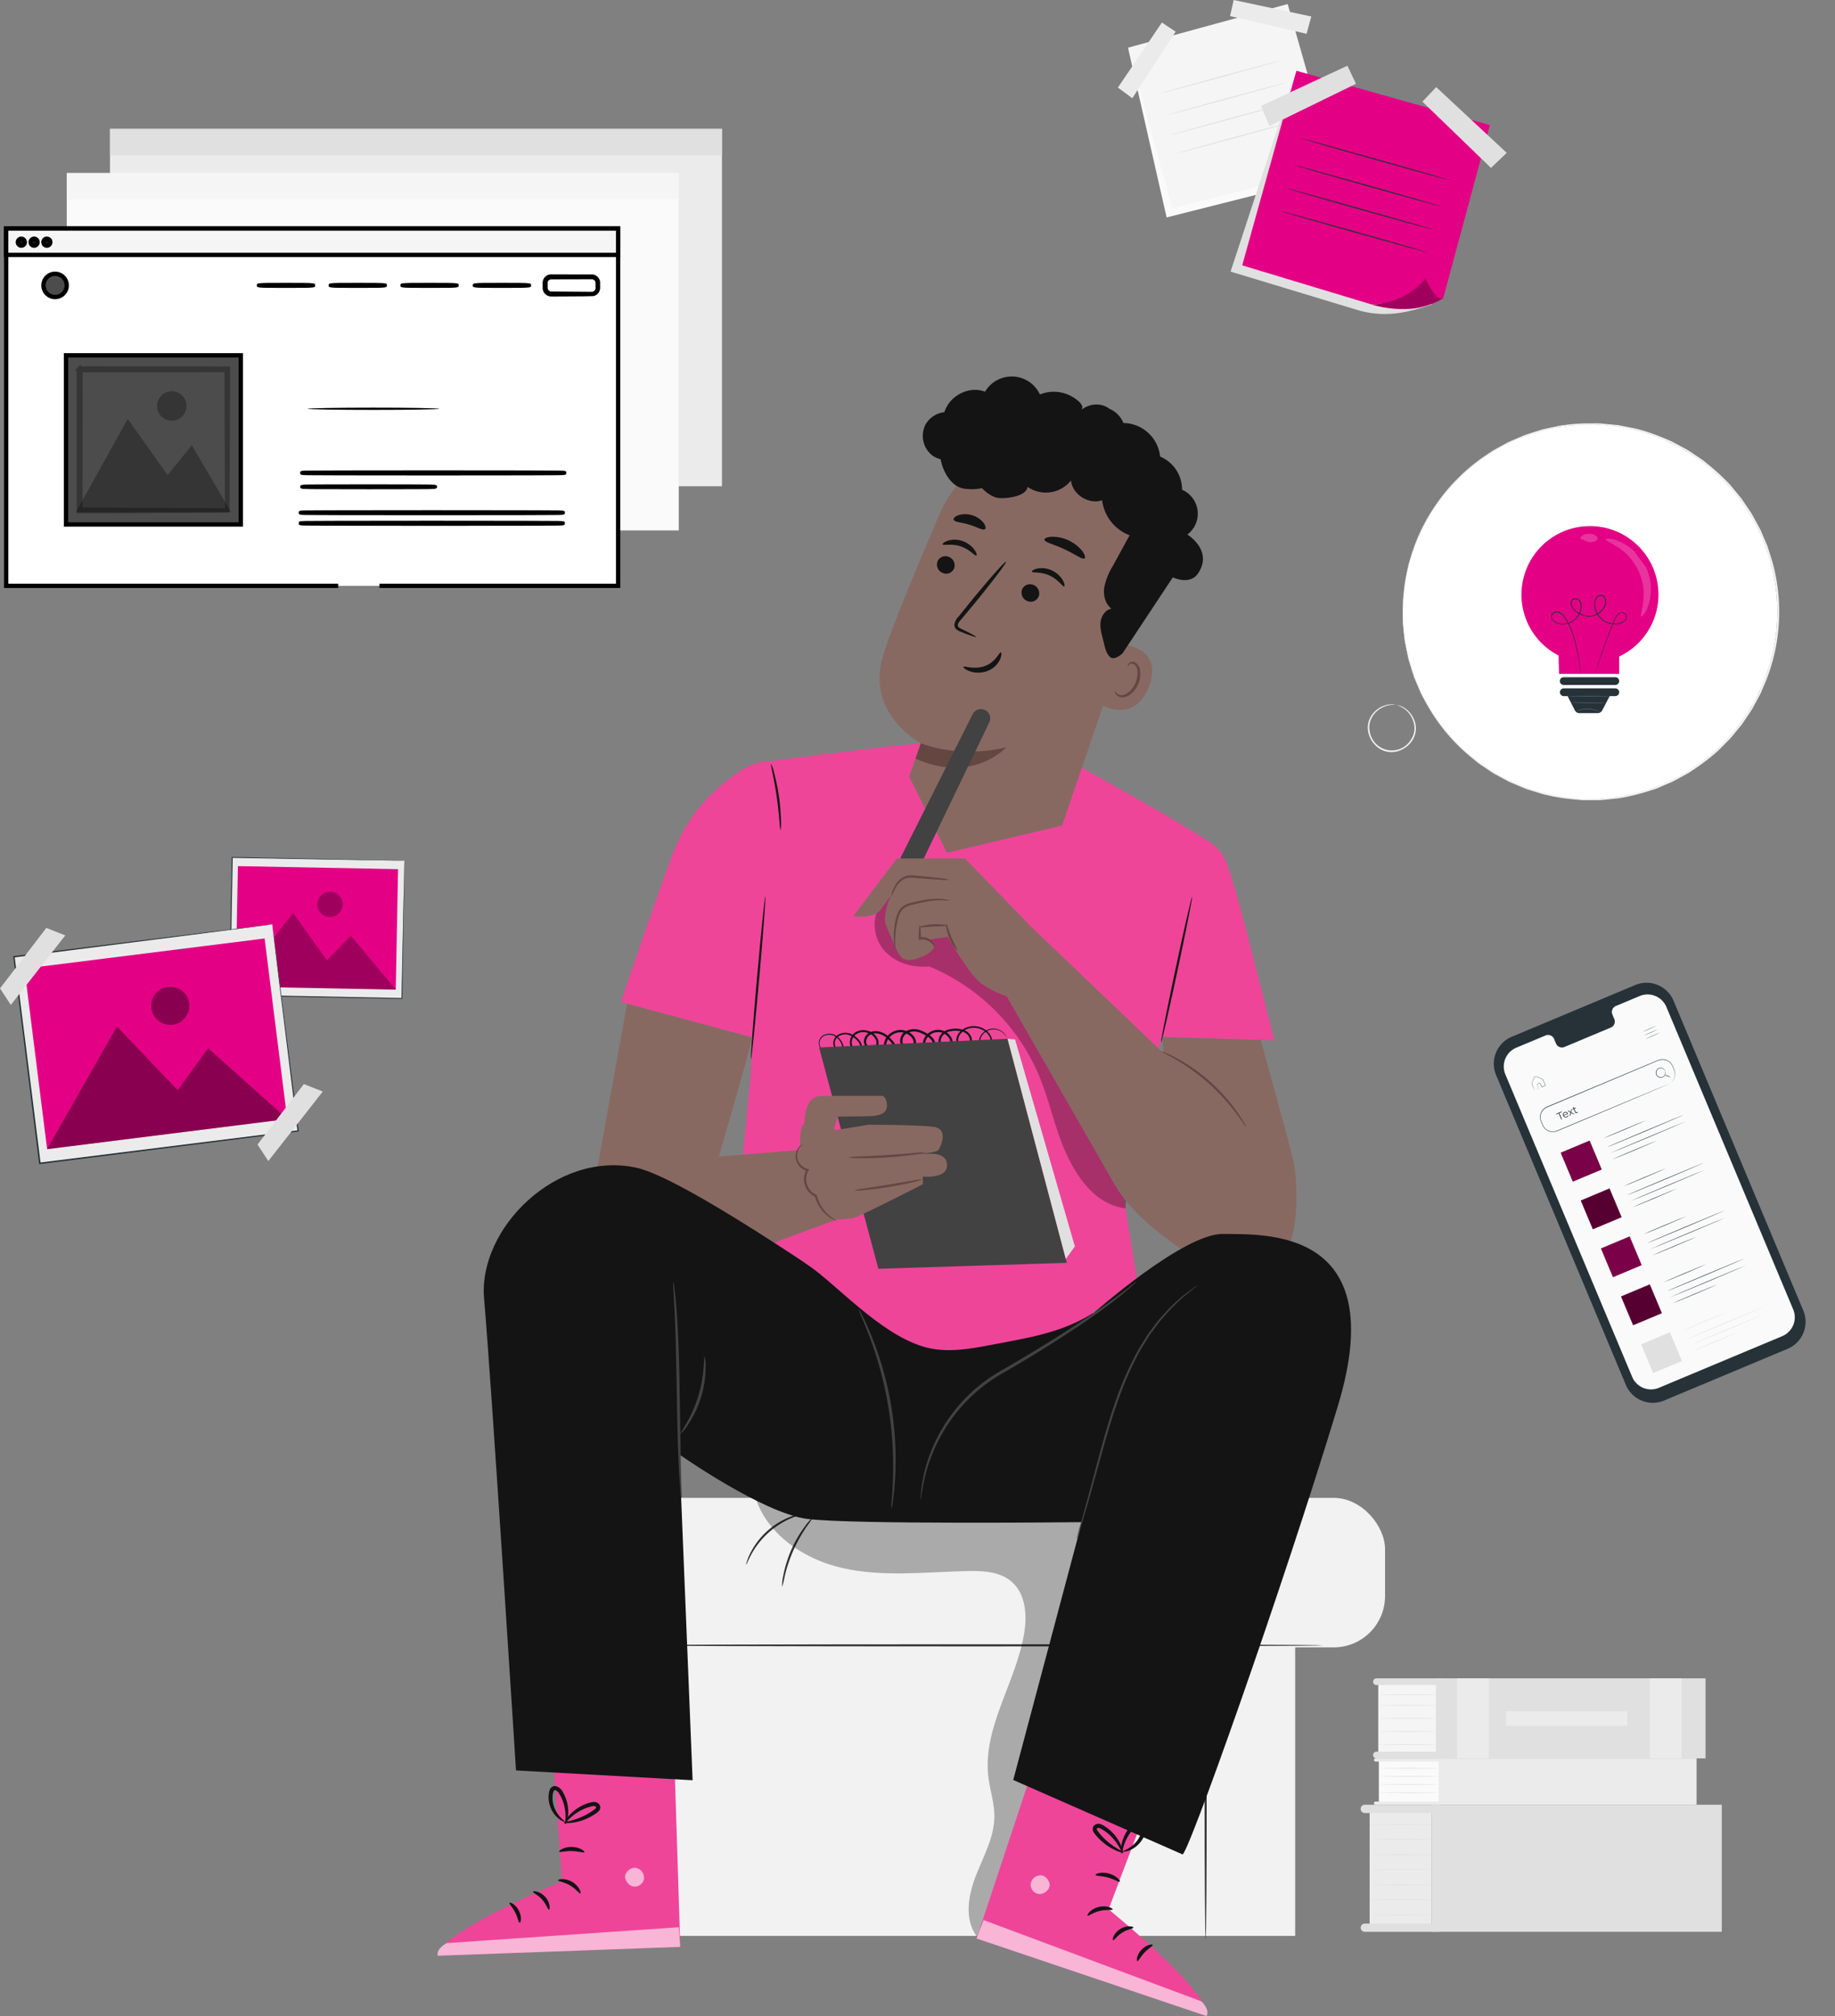 <?xml version="1.0" encoding="UTF-8"?>
<svg xmlns="http://www.w3.org/2000/svg" width="608.361" height="668.25" viewBox="0 0 608.361 668.25">
  <rect x="0" y="0" width="608.361" height="668.25" fill="#808080" stroke="none"/>
  <g id="Start-Up_illustration" data-name="Start-Up illustration" transform="translate(-0.001)">
    <g id="Background_Complete" data-name="Background Complete" transform="translate(22.136 0)">
      <g id="Group_2611" data-name="Group 2611" transform="translate(0 42.729)">
        <path id="Path_4467" data-name="Path 4467" d="M449.919,173.076H529.05V54.63H326.16V173.076H436.223" transform="translate(-311.836 -54.63)" fill="#ebebeb"></path>
        <rect id="Rectangle_1936" data-name="Rectangle 1936" width="202.89" height="8.754" transform="translate(14.324 0)" fill="#e0e0e0"></rect>
        <path id="Path_4468" data-name="Path 4468" d="M439.889,183.326H519.02V64.88H316.13V183.326H426.193" transform="translate(-316.13 -50.242)" fill="#fafafa"></path>
        <rect id="Rectangle_1937" data-name="Rectangle 1937" width="202.89" height="8.754" transform="translate(0 14.638)" fill="#f5f5f5"></rect>
      </g>
      <g id="Group_2616" data-name="Group 2616" transform="translate(428.973 556.301)">
        <g id="Group_2613" data-name="Group 2613" transform="translate(4.113)">
          <g id="Group_2612" data-name="Group 2612">
            <rect id="Rectangle_1938" data-name="Rectangle 1938" width="19.779" height="23.521" transform="translate(1.714 1.528)" fill="#f5f5f5"></rect>
            <rect id="Rectangle_1939" data-name="Rectangle 1939" width="89.399" height="26.534" transform="translate(20.822)" fill="#e0e0e0"></rect>
            <path id="Path_4469" data-name="Path 4469" d="M135.264,416.478h22.093V414.25H135.264a1.115,1.115,0,0,0-1.114,1.114h0A1.115,1.115,0,0,0,135.264,416.478Z" transform="translate(-134.15 -414.25)" fill="#e0e0e0"></path>
            <path id="Path_4470" data-name="Path 4470" d="M135.264,433.5h22.093V431.27H135.264a1.115,1.115,0,0,0-1.114,1.114h0A1.115,1.115,0,0,0,135.264,433.5Z" transform="translate(-134.15 -406.964)" fill="#e0e0e0"></path>
            <rect id="Rectangle_1940" data-name="Rectangle 1940" width="10.568" height="26.534" transform="translate(27.834)" fill="#ebebeb"></rect>
            <rect id="Rectangle_1941" data-name="Rectangle 1941" width="10.568" height="26.534" transform="translate(91.713)" fill="#ebebeb"></rect>
            <path id="Path_4471" data-name="Path 4471" d="M135.8,418.084s4.284.114,9.568.114,9.568-.057,9.568-.114-4.284-.114-9.568-.114S135.8,418.027,135.8,418.084Z" transform="translate(-134.086 -412.658)" fill="#e0e0e0"></path>
            <path id="Path_4472" data-name="Path 4472" d="M135.8,420.554s4.284.114,9.568.114,9.568-.057,9.568-.114-4.284-.114-9.568-.114S135.8,420.5,135.8,420.554Z" transform="translate(-134.086 -411.6)" fill="#e0e0e0"></path>
            <path id="Path_4473" data-name="Path 4473" d="M135.8,423.594s4.284.114,9.568.114,9.568-.057,9.568-.114-4.284-.114-9.568-.114S135.8,423.537,135.8,423.594Z" transform="translate(-134.086 -410.299)" fill="#e0e0e0"></path>
            <path id="Path_4474" data-name="Path 4474" d="M135.8,426.634s4.284.114,9.568.114,9.568-.057,9.568-.114-4.284-.114-9.568-.114S135.8,426.577,135.8,426.634Z" transform="translate(-134.086 -408.997)" fill="#e0e0e0"></path>
            <path id="Path_4475" data-name="Path 4475" d="M135.8,429.674s4.284.114,9.568.114,9.568-.057,9.568-.114-4.284-.114-9.568-.114S135.8,429.617,135.8,429.674Z" transform="translate(-134.086 -407.696)" fill="#e0e0e0"></path>
          </g>
          <rect id="Rectangle_1942" data-name="Rectangle 1942" width="40.215" height="4.784" transform="translate(44.085 10.911)" fill="#ebebeb"></rect>
        </g>
        <g id="Group_2614" data-name="Group 2614" transform="translate(4.399 26.534)">
          <rect id="Rectangle_1943" data-name="Rectangle 1943" width="20.079" height="14.324" transform="translate(1.628 0.514)" fill="#fafafa"></rect>
          <rect id="Rectangle_1944" data-name="Rectangle 1944" width="85.486" height="15.366" transform="translate(21.479)" fill="#ebebeb"></rect>
          <path id="Path_4476" data-name="Path 4476" d="M156.827,433.868H135.234a.512.512,0,0,1-.514-.514h0a.512.512,0,0,1,.514-.514h21.593v1.042Z" transform="translate(-134.72 -432.826)" fill="#ebebeb"></path>
          <path id="Path_4477" data-name="Path 4477" d="M156.827,442.86H135.234a.512.512,0,0,0-.514.514h0a.515.515,0,0,0,.514.528h21.593V442.86h0Z" transform="translate(-134.72 -428.536)" fill="#ebebeb"></path>
          <path id="Path_4478" data-name="Path 4478" d="M135.16,435.134s4.441.114,9.925.114,9.925-.057,9.925-.114-4.441-.114-9.925-.114S135.16,435.077,135.16,435.134Z" transform="translate(-133.532 -431.892)" fill="#e0e0e0"></path>
          <path id="Path_4479" data-name="Path 4479" d="M135.16,437.034s4.441.114,9.925.114,9.925-.057,9.925-.114-4.441-.114-9.925-.114S135.16,436.977,135.16,437.034Z" transform="translate(-133.532 -431.079)" fill="#e0e0e0"></path>
          <path id="Path_4480" data-name="Path 4480" d="M135.16,438.934s4.441.114,9.925.114,9.925-.057,9.925-.114-4.441-.114-9.925-.114S135.16,438.877,135.16,438.934Z" transform="translate(-133.532 -430.266)" fill="#e0e0e0"></path>
          <path id="Path_4481" data-name="Path 4481" d="M135.16,440.824s4.441.114,9.925.114,9.925-.057,9.925-.114-4.441-.114-9.925-.114S135.16,440.767,135.16,440.824Z" transform="translate(-133.532 -429.457)" fill="#e0e0e0"></path>
        </g>
        <g id="Group_2615" data-name="Group 2615" transform="translate(0 41.9)">
          <rect id="Rectangle_1945" data-name="Rectangle 1945" width="20.508" height="38.844" transform="translate(2.97 1.371)" fill="#ebebeb"></rect>
          <rect id="Rectangle_1946" data-name="Rectangle 1946" width="96.24" height="42.115" transform="translate(23.478)" fill="#e0e0e0"></rect>
          <path id="Path_4482" data-name="Path 4482" d="M136.371,473.9h24.735V471.17H136.371A1.371,1.371,0,0,0,135,472.541h0a1.371,1.371,0,0,0,1.371,1.371Z" transform="translate(-135 -431.783)" fill="#e0e0e0"></path>
          <path id="Path_4483" data-name="Path 4483" d="M161.106,443.59H136.342A1.341,1.341,0,0,0,135,444.932v.057a1.341,1.341,0,0,0,1.342,1.342h24.763V443.6h0Z" transform="translate(-135 -443.59)" fill="#e0e0e0"></path>
          <path id="Path_4484" data-name="Path 4484" d="M136.84,448.224s4.584.114,10.254.114,10.254-.057,10.254-.114-4.584-.114-10.254-.114S136.84,448.167,136.84,448.224Z" transform="translate(-133.87 -441.655)" fill="#e0e0e0"></path>
          <path id="Path_4485" data-name="Path 4485" d="M136.84,451.714s4.584.114,10.254.114,10.254-.057,10.254-.114-4.584-.114-10.254-.114S136.84,451.657,136.84,451.714Z" transform="translate(-133.87 -440.161)" fill="#e0e0e0"></path>
          <path id="Path_4486" data-name="Path 4486" d="M136.84,455.2s4.584.114,10.254.114,10.254-.057,10.254-.114-4.584-.114-10.254-.114S136.84,455.147,136.84,455.2Z" transform="translate(-133.87 -438.667)" fill="#e0e0e0"></path>
          <path id="Path_4487" data-name="Path 4487" d="M136.84,458.694s4.584.114,10.254.114,10.254-.057,10.254-.114-4.584-.114-10.254-.114S136.84,458.637,136.84,458.694Z" transform="translate(-133.87 -437.173)" fill="#e0e0e0"></path>
          <path id="Path_4488" data-name="Path 4488" d="M136.84,462.184s4.584.114,10.254.114,10.254-.057,10.254-.114-4.584-.114-10.254-.114S136.84,462.127,136.84,462.184Z" transform="translate(-133.87 -435.679)" fill="#e0e0e0"></path>
          <path id="Path_4489" data-name="Path 4489" d="M136.84,465.674s4.584.114,10.254.114,10.254-.057,10.254-.114-4.584-.114-10.254-.114S136.84,465.617,136.84,465.674Z" transform="translate(-133.87 -434.185)" fill="#e0e0e0"></path>
          <path id="Path_4490" data-name="Path 4490" d="M136.84,469.164s4.584.114,10.254.114,10.254-.057,10.254-.114-4.584-.114-10.254-.114S136.84,469.107,136.84,469.164Z" transform="translate(-133.87 -432.691)" fill="#e0e0e0"></path>
        </g>
      </g>
      <g id="Group_2618" data-name="Group 2618" transform="translate(348.485)">
        <g id="Group_2617" data-name="Group 2617" transform="translate(3.356 1.342)">
          <path id="Path_4491" data-name="Path 4491" d="M213.052,27.82,226.462,74.9c-4.07,4.8-8.44,9.368-15.866,11.51l-35.817,9.04L162.14,39.887l50.9-12.053Z" transform="translate(-161.983 -24.721)" fill="#fafafa"></path>
          <path id="Path_4492" data-name="Path 4492" d="M213.765,25.65l13.41,47.084-15.866,11.51-35.817,9.04L160.84,40.117Z" transform="translate(-160.84 -25.65)" fill="#f5f5f5"></path>
          <path id="Path_4493" data-name="Path 4493" d="M169.751,57.18l6.955,2.056a21.239,21.239,0,0,1-5.555,6.584,30.347,30.347,0,0,1-10.311,4.927S168.466,66.22,169.751,57.18Z" transform="translate(-110.371 -12.152)" fill="#e0e0e0"></path>
        </g>
        <path id="Path_4494" data-name="Path 4494" d="M190.1,35.921,164.74,30.037l1.2-5.327,25.734,5.47Z" transform="translate(-127.552 -24.71)" fill="#ebebeb"></path>
        <path id="Path_4495" data-name="Path 4495" d="M196.24,51.5,210.821,29.94l4.556,3.028L201.024,55.032Z" transform="translate(-196.24 -22.471)" fill="#ebebeb"></path>
        <path id="Path_4496" data-name="Path 4496" d="M171.77,49.709c.029.1,9.054-2.285,20.165-5.313s20.108-5.57,20.079-5.655-9.054,2.285-20.165,5.313S171.741,49.623,171.77,49.709Z" transform="translate(-157.932 -18.705)" fill="#e0e0e0"></path>
        <path id="Path_4497" data-name="Path 4497" d="M170.26,54.758c.029.1,9.054-2.285,20.165-5.313s20.108-5.57,20.079-5.655-9.054,2.285-20.165,5.313S170.231,54.673,170.26,54.758Z" transform="translate(-154.265 -16.543)" fill="#e0e0e0"></path>
        <path id="Path_4498" data-name="Path 4498" d="M169.19,59.309c.029.1,9.054-2.285,20.165-5.313s20.108-5.57,20.079-5.655-9.054,2.285-20.165,5.313S169.161,59.223,169.19,59.309Z" transform="translate(-151.667 -14.595)" fill="#e0e0e0"></path>
        <path id="Path_4499" data-name="Path 4499" d="M167.97,63.639c.029.1,9.054-2.285,20.165-5.313s20.108-5.57,20.079-5.655-9.054,2.285-20.165,5.313S167.941,63.553,167.97,63.639Z" transform="translate(-148.705 -12.741)" fill="#e0e0e0"></path>
      </g>
    </g>
    <g id="Character" transform="translate(145.061 124.79)">
      <g id="Group_2621" data-name="Group 2621" transform="translate(42.863 369.261)">
        <g id="Group_2619" data-name="Group 2619" transform="translate(0 2.442)">
          <rect id="Rectangle_1947" data-name="Rectangle 1947" width="222.141" height="141.139" transform="translate(19.322 4.042)" fill="#f2f2f2"></rect>
          <rect id="Rectangle_1948" data-name="Rectangle 1948" width="271.267" height="49.541" rx="17" fill="#f2f2f2"></rect>
          <path id="Path_4500" data-name="Path 4500" d="M161.94,406.693c0,.186,51.9.343,115.89.343s115.9-.157,115.9-.343-51.883-.343-115.9-.343S161.94,406.507,161.94,406.693Z" transform="translate(-142.918 -357.823)" fill="#303030"></path>
          <path id="Path_4501" data-name="Path 4501" d="M189.373,503.631c.186,0,.343-21.521.343-48.056s-.157-48.055-.343-48.055-.343,21.507-.343,48.055S189.187,503.631,189.373,503.631Z" transform="translate(22.414 -357.322)" fill="#303030"></path>
          <path id="Path_4502" data-name="Path 4502" d="M280.44,400a35.07,35.07,0,0,0,.871-3.656,49.3,49.3,0,0,1,2.87-8.526,51.34,51.34,0,0,1,4.384-7.855,34.737,34.737,0,0,0,2.128-3.1,14.511,14.511,0,0,0-2.528,2.813,39.719,39.719,0,0,0-7.34,16.552,14.243,14.243,0,0,0-.386,3.756Z" transform="translate(-209.064 -370.448)" fill="#303030"></path>
          <path id="Path_4503" data-name="Path 4503" d="M282.17,393.009c.114.043.614-1.414,1.785-3.556a27.331,27.331,0,0,1,14.124-12.267c2.285-.871,3.8-1.157,3.77-1.271a3.889,3.889,0,0,0-1.085.1,18.2,18.2,0,0,0-2.856.714,25.038,25.038,0,0,0-14.381,12.5,18.01,18.01,0,0,0-1.114,2.728A3.391,3.391,0,0,0,282.17,393.009Z" transform="translate(-222.719 -370.86)" fill="#303030"></path>
        </g>
        <g id="Group_2620" data-name="Group 2620" transform="translate(61.979)" opacity="0.3">
          <path id="Path_4504" data-name="Path 4504" d="M333.106,374.13c-8.868,48.955-24.32,99.453-46.056,144.209h-10c-4.084-5.655-2.728-13.538-.186-20.036s6.169-12.867,6.126-19.836c-.029-4.313-1.457-8.469-1.985-12.753-2.042-16.495,9.283-31.575,11.9-47.97.943-5.941.4-12.782-4.084-16.766-3.942-3.5-9.711-3.756-14.981-3.627-13.767.328-27.748,2.042-41.186-.985S206,384.155,203.22,370.66q64.929,1.735,129.871,3.485Z" transform="translate(-203.22 -370.66)"></path>
        </g>
      </g>
      <g id="Group_2640" data-name="Group 2640" transform="translate(0)">
        <g id="Group_2623" data-name="Group 2623" transform="translate(60.786 121.451)">
          <path id="Path_4505" data-name="Path 4505" d="M216.863,294.767,173.32,283.028s9.34-27.619,16.594-47.57c6.4-17.594,17.18-24.92,22.764-28.9a17.128,17.128,0,0,1,7.64-3.028c10.3-1.371,38.473-5.07,52.454-6.241,17.294-1.442,53.4,8.069,53.4,8.069S357.845,222.919,368.513,230a14.869,14.869,0,0,1,5.712,7.2c1.971,5.313,4.484,14.438,7.5,26.234,1.914,7.512,8.24,32.332,8.24,32.332l-37.131-1.142c-7.483,22.721-14.409,43.129-14.409,43.129l6.726,41.786s-50.755,20.293-63.722,18.851-71.734-24.135-71.734-24.135,6.726-66.292,6.726-68.206c0-.714.2-5.541.457-11.282Z" transform="translate(-173.32 -197.136)" fill="#ee4599"></path>
          <g id="Group_2622" data-name="Group 2622" transform="translate(84.119 48.897)" opacity="0.3">
            <path id="Path_4506" data-name="Path 4506" d="M209.908,235.909c2.728-3.47,7.483-4.9,11.868-4.456s8.454,2.513,12.11,4.984c11.253,7.64,19.251,19.151,26.32,30.776a371.107,371.107,0,0,1,30.933,63.879l-.286,5.684c-9.226-1.171-15.252-8.954-19.265-17.351s-5.727-17.694-9.268-26.306a67.775,67.775,0,0,0-36.545-36.545c-5.5.571-11.411-1.2-15.009-5.4s-4.284-10.939-.857-15.281Z" transform="translate(-207.67 -231.375)"></path>
          </g>
          <path id="Path_4507" data-name="Path 4507" d="M291.5,286.719c.2.014,1.442-12.039,2.756-26.934s2.214-26.977,2.014-27.005-1.442,12.039-2.756,26.934S291.3,286.691,291.5,286.7Z" transform="translate(-248.384 -181.876)" fill="#141414"></path>
          <path id="Path_4508" data-name="Path 4508" d="M202.726,232.784a19.411,19.411,0,0,0-.543,1.871c-.328,1.357-.728,3.085-1.228,5.155-1,4.37-2.328,10.411-3.756,17.08s-2.671,12.739-3.542,17.137c-.4,2.085-.728,3.842-.985,5.213a9.094,9.094,0,0,0-.257,1.928,9.359,9.359,0,0,0,.543-1.871c.328-1.357.728-3.085,1.214-5.155,1-4.37,2.328-10.411,3.756-17.094s2.671-12.739,3.542-17.137c.4-2.085.728-3.842.985-5.213a9.1,9.1,0,0,0,.257-1.928Z" transform="translate(-13.331 -181.881)" fill="#141414"></path>
          <path id="Path_4509" data-name="Path 4509" d="M287.876,201.974c-.214.057,1.043,4.884,1.9,10.968.885,6.069,1.043,11.054,1.271,11.054a12.366,12.366,0,0,0,.143-3.285,66.45,66.45,0,0,0-.671-7.883,65.043,65.043,0,0,0-1.585-7.755,13.344,13.344,0,0,0-1.057-3.113Z" transform="translate(-238.121 -195.071)" fill="#141414"></path>
        </g>
        <g id="Group_2625" data-name="Group 2625" transform="translate(50.061 207.9)">
          <path id="Path_4510" data-name="Path 4510" d="M321.728,268.852c.386.114-11.068,39.487-11.068,39.487l33.66-2.742,16.066,19.693-57.381,21.136s-35.545-15.852-35.545-17.294,12.782-71.462,12.782-71.462l41.472,11.182Z" transform="translate(-267.46 -257.67)" fill="#886962"></path>
          <g id="Group_2624" data-name="Group 2624" transform="translate(68.638 7.439)">
            <path id="Path_4511" data-name="Path 4511" d="M238.16,271.178a2.4,2.4,0,0,1-1.728-.814,2.9,2.9,0,0,1-.728-2.156,2.772,2.772,0,0,1,1.957-2.271,3.822,3.822,0,0,1,3.742.685,5.356,5.356,0,0,1,1.4,1.8,7.275,7.275,0,0,1,.443,1.142c.1.4.228.842.043,1.1a.927.927,0,0,1-.985.257,1.925,1.925,0,0,1-1-.7,2.834,2.834,0,0,1-.4-2.556c.628-1.8,3.142-2.585,5.055-1.671a6.908,6.908,0,0,1,2.556,2.014,2.919,2.919,0,0,1,.643,1.442.93.93,0,0,1-.7,1.043,1.719,1.719,0,0,1-1.414-.485,2.339,2.339,0,0,1-.657-1.471,3.458,3.458,0,0,1,1.5-3.028,4.455,4.455,0,0,1,3.585-.457,4.172,4.172,0,0,1,2.885,2.3,2.112,2.112,0,0,1,.086,1.757,1.466,1.466,0,0,1-1.428.8,2.037,2.037,0,0,1-1.557-.857,2.078,2.078,0,0,1-.171-1.8,3.042,3.042,0,0,1,3.156-1.985,6.041,6.041,0,0,1,3.827,1.8,8.965,8.965,0,0,1,1.485,1.657,2.118,2.118,0,0,1,.414,1.857,1.082,1.082,0,0,1-1.528.386,1.745,1.745,0,0,1-.871-1.657,4.6,4.6,0,0,1,2.242-3.656,4.76,4.76,0,0,1,4.384-.357,4.535,4.535,0,0,1,1.842,1.328,2.67,2.67,0,0,1,.657,2.014c-.143,1.442-2.513,1.728-3.285.528a2.794,2.794,0,0,1,.985-3.856,5.045,5.045,0,0,1,4.484-.243,12.5,12.5,0,0,1,2.142,1.071,5.1,5.1,0,0,1,1.685,1.514,1.848,1.848,0,0,1,.129,1.928,1.046,1.046,0,0,1-1.514.486,1.7,1.7,0,0,1-.771-1.685,3.713,3.713,0,0,1,.871-1.928,4.422,4.422,0,0,1,3.827-1.585,4.329,4.329,0,0,1,3.356,2.242,2.249,2.249,0,0,1,.129,1.857,1.353,1.353,0,0,1-1.485.7,1.784,1.784,0,0,1-1.414-1.043,2.425,2.425,0,0,1,.043-1.842,3.9,3.9,0,0,1,3.042-2.2,8.212,8.212,0,0,1,3.913.114,3.37,3.37,0,0,1,2.5,2.385,2.488,2.488,0,0,1-1.385,2.813,2.076,2.076,0,0,1-2.413-1.628,3.42,3.42,0,0,1,.885-3.028,5.254,5.254,0,0,1,2.742-1.642,6.3,6.3,0,0,1,5.7,1.414,4.519,4.519,0,0,1,1.385,2.356,2.279,2.279,0,0,1-.728,2.271,1.55,1.55,0,0,1-2.071-.057,2.192,2.192,0,0,1-.7-1.985,4.28,4.28,0,0,1,2.3-3.085,4.633,4.633,0,0,1,3.128-.471,4.876,4.876,0,0,1,2.114,1.028,6.071,6.071,0,0,1,1.257,1.528,2.118,2.118,0,0,0-.214-.471,4.446,4.446,0,0,0-.943-1.171,4.934,4.934,0,0,0-2.171-1.142,4.877,4.877,0,0,0-3.313.428,4.606,4.606,0,0,0-2.528,3.313,2.587,2.587,0,0,0,.8,2.328,1.977,1.977,0,0,0,2.613.1,2.719,2.719,0,0,0,.914-2.7,4.981,4.981,0,0,0-1.514-2.628,6.76,6.76,0,0,0-6.169-1.585,5.914,5.914,0,0,0-3.056,1.8,3.97,3.97,0,0,0-1.028,3.57,3.192,3.192,0,0,0,1.128,1.671,2.374,2.374,0,0,0,2.056.4,2.517,2.517,0,0,0,1.557-1.442,3.625,3.625,0,0,0,.286-2.1,3.988,3.988,0,0,0-2.942-2.913,8.583,8.583,0,0,0-4.256-.143,4.6,4.6,0,0,0-3.542,2.613,3.131,3.131,0,0,0-.043,2.385,2.535,2.535,0,0,0,1.971,1.471,2.069,2.069,0,0,0,2.242-1.085,2.934,2.934,0,0,0-.114-2.5,5.044,5.044,0,0,0-3.941-2.671,5.132,5.132,0,0,0-4.484,1.842,4.34,4.34,0,0,0-1.043,2.342,2.459,2.459,0,0,0,1.143,2.428,1.813,1.813,0,0,0,1.471.171,1.9,1.9,0,0,0,1.1-.971,2.617,2.617,0,0,0-.157-2.7,6.248,6.248,0,0,0-1.928-1.757,12.651,12.651,0,0,0-2.285-1.143,5.8,5.8,0,0,0-5.17.314,3.567,3.567,0,0,0-1.2,4.97,2.726,2.726,0,0,0,2.613,1.057,2.551,2.551,0,0,0,1.342-.6,2.251,2.251,0,0,0,.728-1.314,3.4,3.4,0,0,0-.828-2.642,5.365,5.365,0,0,0-2.156-1.557,5.523,5.523,0,0,0-5.084.428,5.366,5.366,0,0,0-2.6,4.313,2.486,2.486,0,0,0,1.3,2.328,2.171,2.171,0,0,0,1.414.186,1.692,1.692,0,0,0,1.142-.942,2.8,2.8,0,0,0-.471-2.571,9.865,9.865,0,0,0-1.628-1.8,6.789,6.789,0,0,0-4.313-1.985,4.144,4.144,0,0,0-2.356.586,3.557,3.557,0,0,0-1.5,1.914,2.812,2.812,0,0,0,.271,2.428,2.766,2.766,0,0,0,2.114,1.171,2.166,2.166,0,0,0,2.085-1.2,2.786,2.786,0,0,0-.086-2.342,4.866,4.866,0,0,0-3.342-2.671,5.016,5.016,0,0,0-4.113.571,4.09,4.09,0,0,0-1.757,3.613,2.558,2.558,0,0,0,2.828,2.5,1.528,1.528,0,0,0,1.157-1.685,3.419,3.419,0,0,0-.785-1.757,7.319,7.319,0,0,0-2.785-2.171c-2.128-.985-4.984-.143-5.741,2.014a3.281,3.281,0,0,0,.5,3,2.289,2.289,0,0,0,1.271.843,1.353,1.353,0,0,0,1.457-.457,1.857,1.857,0,0,0-.014-1.442,6.393,6.393,0,0,0-.486-1.2,5.753,5.753,0,0,0-1.528-1.9,4.085,4.085,0,0,0-4.07-.671,2.878,2.878,0,0,0-1.228,4.827,1.974,1.974,0,0,0,1.842.7Z" transform="translate(-227.766 -262.879)" fill="#141414"></path>
            <path id="Path_4512" data-name="Path 4512" d="M283.979,265.81l19.651,74.261-62.479,1.971L221.5,268.695Z" transform="translate(-213.706 -261.624)" fill="#424242"></path>
            <path id="Path_4513" data-name="Path 4513" d="M219.63,265.81l2.5.228,19.822,68.606-3.013,4.127Z" transform="translate(-149.356 -261.624)" fill="#e0e0e0"></path>
            <path id="Path_4514" data-name="Path 4514" d="M276.786,279.061H256.492a4.757,4.757,0,0,0-4.484,2.928,13.6,13.6,0,0,0-1.171,5.855,7.458,7.458,0,0,0-1.371,4.1,101.087,101.087,0,0,0,0,11.125c.2.586,2.342,1.171,2.342,1.171s-1.371,3.128-.2,5.47a5.734,5.734,0,0,0,2.928,2.928s2.728,6.241,5.47,7.026,5.27,0,6.641,0,23.421-11.311,23.421-11.311v-2.542s7.812.785,8-3.513-5.07-4.042-5.07-4.042H281.1s13.067.528,14.238-1.428,2.728-6.641-1.271-7.412-22.05-.785-22.05-.785l-9.854,1.628h-1.557l1.214-4.341s10.354-.029,11.882-.214,4.456-.586,4.456-3.313-1.371-3.313-1.371-3.313Z" transform="translate(-247.87 -255.953)" fill="#886962"></path>
            <path id="Path_4515" data-name="Path 4515" d="M254.16,293.855a17.562,17.562,0,0,0,3.784.257c2.342.043,5.584-.014,9.154-.257s6.8-.6,9.111-.928a17.588,17.588,0,0,0,3.727-.743,20.309,20.309,0,0,0-3.785.186c-2.328.2-5.541.471-9.1.7s-6.784.371-9.111.485A19.219,19.219,0,0,0,254.16,293.855Z" transform="translate(-236.655 -250.353)" fill="#654742"></path>
            <path id="Path_4516" data-name="Path 4516" d="M255.04,302.12a14.368,14.368,0,0,0,3.385-.1c2.071-.186,4.941-.514,8.069-1.028s5.955-1.085,7.983-1.571a13.971,13.971,0,0,0,3.242-.971,15.233,15.233,0,0,0-3.342.428c-2.356.4-5.041.843-8,1.343-2.97.471-5.655.885-8.012,1.257a14.58,14.58,0,0,0-3.313.657Z" transform="translate(-235.692 -247.665)" fill="#654742"></path>
            <path id="Path_4517" data-name="Path 4517" d="M277.362,290.26a2.228,2.228,0,0,0-.714.428,4.656,4.656,0,0,0-1.328,1.942,4.774,4.774,0,0,0,.086,3.6,5.17,5.17,0,0,0,3.5,2.956l-.229-.557a6.407,6.407,0,0,0,2.928,9.126l-.228-.257a12.454,12.454,0,0,0,4.384,6.655,9.567,9.567,0,0,0,1.971,1.214,2.386,2.386,0,0,0,.785.271c.057-.1-1.014-.571-2.471-1.842a12.859,12.859,0,0,1-3.97-6.484l-.043-.186-.186-.071a5.749,5.749,0,0,1-2.585-8.026l.286-.443-.514-.114a4.629,4.629,0,0,1-3.085-2.485,4.434,4.434,0,0,1-.214-3.2,6.78,6.78,0,0,1,1.6-2.514Z" transform="translate(-275.009 -251.157)" fill="#654742"></path>
          </g>
        </g>
        <g id="Group_2629" data-name="Group 2629" transform="translate(146.532)">
          <g id="Group_2628" data-name="Group 2628" transform="translate(0 22.016)">
            <g id="Group_2627" data-name="Group 2627">
              <path id="Path_4518" data-name="Path 4518" d="M224.167,263.395l-12.524-25.277,3.884-11.053S196.733,217.31,203.16,197.4c3.1-9.611,11.1-28.89,18.537-46.256a38.966,38.966,0,0,1,48.255-21.593l1.914.643c20.222,8.14,24.606,29.862,15.909,49.855l-25.42,74.29-38.173,9.04Z" transform="translate(-201.821 -127.508)" fill="#886962"></path>
              <path id="Path_4519" data-name="Path 4519" d="M237.331,197.224s12.182,5.227,28.319,1.342c0,0-10.911,12.21-30.09,3.77l1.771-5.127Z" transform="translate(-223.639 -97.668)" fill="#654742"></path>
              <path id="Path_4520" data-name="Path 4520" d="M247.7,155.6a2.985,2.985,0,0,0,1.771,3.77,2.845,2.845,0,0,0,3.77-1.571,2.984,2.984,0,0,0-1.771-3.77,2.866,2.866,0,0,0-3.784,1.571Z" transform="translate(-228.499 -116.25)" fill="#141414"></path>
              <path id="Path_4521" data-name="Path 4521" d="M242.429,151.524c.228.486,2.9-.386,5.955.657,3.056.985,4.77,3.313,5.227,3.042.214-.114.086-.9-.657-1.928a8.235,8.235,0,0,0-4.027-2.9,7.788,7.788,0,0,0-4.884-.057c-1.185.4-1.728.971-1.6,1.185Z" transform="translate(-221.496 -117.889)" fill="#141414"></path>
              <path id="Path_4522" data-name="Path 4522" d="M228.073,162.107a2.985,2.985,0,0,0,1.771,3.77,2.845,2.845,0,0,0,3.77-1.571,2.985,2.985,0,0,0-1.771-3.77,2.866,2.866,0,0,0-3.784,1.571Z" transform="translate(-180.835 -113.463)" fill="#141414"></path>
              <path id="Path_4523" data-name="Path 4523" d="M222.044,157.728c.171.514,2.928-.057,5.841,1.3,2.928,1.314,4.384,3.8,4.856,3.6.228-.086.186-.885-.443-2a8.175,8.175,0,0,0-3.684-3.313,7.83,7.83,0,0,0-4.856-.586c-1.214.271-1.814.771-1.728,1.014Z" transform="translate(-171.521 -115.067)" fill="#141414"></path>
              <path id="Path_4524" data-name="Path 4524" d="M242.765,180c.071-.171-1.714-1.128-4.641-2.556-.757-.343-1.442-.743-1.385-1.314,0-.628.614-1.357,1.3-2.128q2.057-2.463,4.3-5.155c6.027-7.355,10.682-13.524,10.382-13.753s-5.427,5.527-11.468,12.9c-1.471,1.828-2.87,3.556-4.213,5.213a4.722,4.722,0,0,0-1.428,2.913,2.048,2.048,0,0,0,.9,1.571,6.05,6.05,0,0,0,1.257.628c3.028,1.2,4.941,1.857,5.013,1.7Z" transform="translate(-210.794 -115.702)" fill="#141414"></path>
              <path id="Path_4525" data-name="Path 4525" d="M217.262,150.237c.029.928,3.2,1.557,6.626,3.2,3.456,1.571,6,3.585,6.712,3,.328-.286.086-1.228-.8-2.428a12.81,12.81,0,0,0-10.168-4.713c-1.485.086-2.371.514-2.371.957Z" transform="translate(-162.598 -118.187)" fill="#141414"></path>
              <path id="Path_4526" data-name="Path 4526" d="M240.37,145.862c.3.871,2.642.857,5.184,1.671,2.556.728,4.5,2.028,5.241,1.471.328-.286.228-1.085-.486-2.056A7.525,7.525,0,0,0,246.5,144.4a7.641,7.641,0,0,0-4.584,0c-1.128.414-1.657,1.028-1.542,1.442Z" transform="translate(-215.81 -120.424)" fill="#141414"></path>
              <g id="Group_2626" data-name="Group 2626" transform="translate(72.072 66.694)">
                <path id="Path_4527" data-name="Path 4527" d="M208.988,174.21c.386-.029,14.981.557,9.982,13.967s-17.423,5.627-17.309,5.241,7.312-19.208,7.312-19.208Z" transform="translate(-201.661 -174.209)" fill="#886962"></path>
                <path id="Path_4528" data-name="Path 4528" d="M204.488,188.091c.071-.014.171.257.5.585a2.521,2.521,0,0,0,1.728.686c1.614,0,3.642-1.8,4.6-4.184a8.12,8.12,0,0,0,.586-3.585,2.885,2.885,0,0,0-1.085-2.442,1.267,1.267,0,0,0-1.614.128c-.314.314-.328.614-.414.6-.057.014-.2-.328.114-.843a1.619,1.619,0,0,1,.843-.643,1.848,1.848,0,0,1,1.414.143,3.5,3.5,0,0,1,1.671,2.985,8.313,8.313,0,0,1-.586,4.042c-1.085,2.67-3.413,4.684-5.57,4.527a2.645,2.645,0,0,1-2-1.157c-.286-.486-.257-.814-.2-.814Z" transform="translate(-198.489 -172.453)" fill="#654742"></path>
              </g>
            </g>
            <path id="Path_4529" data-name="Path 4529" d="M249.115,176.129c-.486-.2-1.6,3.113-5.227,4.5s-7.012-.157-7.2.3c-.114.186.571.9,2.042,1.442a8.645,8.645,0,0,0,5.941-.071,7.54,7.54,0,0,0,4.17-3.856c.586-1.342.5-2.285.271-2.342Z" transform="translate(-208.875 -106.706)" fill="#141414"></path>
          </g>
          <path id="Path_4530" data-name="Path 4530" d="M190.583,128.441a8.265,8.265,0,0,1,6.455-4.513,11.966,11.966,0,0,1,1-2.156c2.471-4.156,8-6.412,12.5-4.627a10.294,10.294,0,0,1,18.194.9,12.3,12.3,0,0,1,13.081,2.513,3.146,3.146,0,0,1,.957,1.471,1.4,1.4,0,0,1-.228,1.114,7.75,7.75,0,0,1,7.026-1.471,7.473,7.473,0,0,1,2.256,1.142,8.713,8.713,0,0,1,4.6,4.7,12.416,12.416,0,0,1,12.167,11.125,11.827,11.827,0,0,1,7.269,11,8.633,8.633,0,0,1,1.757,14.838s8.769,5.341,3.456,13c-2.713,3.9-8.283,1.2-8.283,1.2L256.3,203.6c.071.171-2.842,2.771-4.241,1.528s-1.771-3.242-2.2-5.055c-.5-2.085-1.214-4.17-1.042-6.312s1.542-4.37,3.656-4.7c-2.085-1.557-2.785-4.456-2.413-7.026a21.953,21.953,0,0,1,2.885-7.2l5.527-10.111a14.272,14.272,0,0,1-9.111-11.61c-4.427,1.528-9.825-1.885-10.325-6.541a10.654,10.654,0,0,1-14.381,2.114c-.4,2.985-6.312,3.9-9.326,3.713s-5.812-3.3-5.812-3.3a16.743,16.743,0,0,1-6.141.129h0c-.1-.029-.2-.043-.3-.071-3.956-.914-6.526-5.641-7.255-9.64a7.344,7.344,0,0,1-2.813-1.3,8.233,8.233,0,0,1-2.4-9.754Z" transform="translate(-175.563 -112.092)" fill="#141414"></path>
        </g>
        <g id="Group_2630" data-name="Group 2630" transform="translate(137.846 110.242)">
          <path id="Path_4531" data-name="Path 4531" d="M252.459,277.3s8.7,31.475,10.611,39.158,1.9,25.534-2.428,30.818-18.737,8.64-18.737,8.64-28.219-13.781-37.83-30.59-35.888-62.551-35.888-62.551l8.326-22.835,43.743,41.772-.457-5.427,32.632,1Z" transform="translate(-117.375 -167.602)" fill="#886962"></path>
          <path id="Path_4532" data-name="Path 4532" d="M268.594,189.62h0a3.086,3.086,0,0,0-4.141,1.357l-25.177,50.141,6.469,2.87,24.235-50.3a3.071,3.071,0,0,0-1.371-4.07Z" transform="translate(-224.894 -189.287)" fill="#424242"></path>
          <path id="Path_4533" data-name="Path 4533" d="M289.211,248.238,265.676,223.96H243.112L228.66,243.039s6.855,1.285,9.3-2.4l3.185-4.541s-3.185,6.983-1.471,10.425c0,0,3.385,7.969,3.927,8.826,1.014,1.6,1.814,2.628,4.756,2.142s7.512-2.885,7.026-4.6a2.822,2.822,0,0,0-2.214-1.956l6.869-.985s6.912,12.524,11.082,15.466a32.728,32.728,0,0,0,8.369,4.213l9.725-21.393Z" transform="translate(-228.66 -174.443)" fill="#886962"></path>
          <path id="Path_4534" data-name="Path 4534" d="M179.828,268.692c-.057.114,1.9,1.028,4.9,2.771a68.694,68.694,0,0,1,10.925,7.94,69.515,69.515,0,0,1,9.126,9.954c2.085,2.771,3.2,4.613,3.313,4.556a5.958,5.958,0,0,0-.671-1.357c-.471-.857-1.214-2.056-2.214-3.5a58.63,58.63,0,0,0-20.222-18.051,40.5,40.5,0,0,0-3.727-1.8,6.6,6.6,0,0,0-1.428-.514Z" transform="translate(-77.804 -155.296)" fill="#654742"></path>
          <path id="Path_4535" data-name="Path 4535" d="M268.062,229.338a14.908,14.908,0,0,0-3.313-.557c-2.056-.257-4.884-.543-8.026-.828a9.52,9.52,0,0,0-2.385,0,4.9,4.9,0,0,0-2.114.857,7.443,7.443,0,0,0-2.385,2.885,9.136,9.136,0,0,0-1.057,3.2c.128.057.543-1.185,1.514-2.956a7.245,7.245,0,0,1,2.3-2.556,4.5,4.5,0,0,1,1.842-.7,9.62,9.62,0,0,1,2.213.029c3.142.286,5.984.486,8.04.6a14.139,14.139,0,0,0,3.356.029Z" transform="translate(-236.229 -172.766)" fill="#654742"></path>
          <path id="Path_4536" data-name="Path 4536" d="M249.147,250.124c.129,0-.1-1.714.057-4.441a28.158,28.158,0,0,1,.657-4.741c.386-1.714.928-3.77,2.656-4.77a10.024,10.024,0,0,1,2.771-.985c.957-.214,1.885-.428,2.785-.628a34.828,34.828,0,0,1,4.741-.728,36.186,36.186,0,0,1,4.413.114,3.04,3.04,0,0,0-1.157-.371,14.959,14.959,0,0,0-3.285-.271,28.264,28.264,0,0,0-4.841.586c-.9.171-1.842.371-2.813.6a9.987,9.987,0,0,0-2.985,1.057A5.308,5.308,0,0,0,250.032,238a13.248,13.248,0,0,0-.828,2.813,26.788,26.788,0,0,0-.514,4.856,23.414,23.414,0,0,0,.2,3.285,3.44,3.44,0,0,0,.271,1.171Z" transform="translate(-235.28 -170.446)" fill="#654742"></path>
          <path id="Path_4537" data-name="Path 4537" d="M252.522,239.37c-.186,0-.328,1.956-.357,4.527v.443l.443-.086a4.259,4.259,0,0,1,.757-.071,4.478,4.478,0,0,1,3.113,1.371c.628.657.843,1.228.957,1.2.086,0,.057-.686-.557-1.542a4.477,4.477,0,0,0-3.513-1.785,4.714,4.714,0,0,0-.914.1l.443.357c-.029-2.571-.2-4.513-.386-4.513Z" transform="translate(-230.487 -167.846)" fill="#654742"></path>
          <path id="Path_4538" data-name="Path 4538" d="M249.251,240.2c.043.214,2.071-.086,4.57-.214s4.541-.057,4.57-.271-2.028-.614-4.613-.471S249.194,240.01,249.251,240.2Z" transform="translate(-227.244 -167.915)" fill="#654742"></path>
          <path id="Path_4539" data-name="Path 4539" d="M246.985,239.08c-.186.014-.029,2.228,1.014,4.727s2.5,4.156,2.656,4.041-.971-1.928-1.971-4.327S247.2,239.051,246.985,239.08Z" transform="translate(-216.195 -167.97)" fill="#654742"></path>
        </g>
        <g id="Group_2639" data-name="Group 2639" transform="translate(0 261.443)">
          <g id="Group_2633" data-name="Group 2633" transform="translate(0 194.417)">
            <path id="Path_4540" data-name="Path 4540" d="M389.6,431.314l2.042,64.65-80.416,2.942c.186-7.7,41.229-24.649,41.229-24.649l-3-41.372,40.158-1.585Z" transform="translate(-311.167 -431.3)" fill="#ee4599"></path>
            <g id="Group_2631" data-name="Group 2631" transform="translate(62.189 38.44)" opacity="0.6">
              <path id="Path_4541" data-name="Path 4541" d="M323.459,458.335a3.3,3.3,0,0,1,2.414,3.67,3.151,3.151,0,0,1-3.613,2.414c-1.571-.343-3.013-2.357-2.528-3.9s2.585-2.813,4.042-2.1" transform="translate(-319.636 -458.217)" fill="#fff"></path>
            </g>
            <g id="Group_2632" data-name="Group 2632" transform="translate(0 58.152)" opacity="0.6">
              <path id="Path_4542" data-name="Path 4542" d="M391.7,478.532l-.457-6.512-76.932,5.255s-3.527,1.685-3.028,4.2Z" transform="translate(-311.24 -472.02)" fill="#fff"></path>
            </g>
            <path id="Path_4543" data-name="Path 4543" d="M334.37,461.254c.029.386,2,.5,3.97,1.685,2.014,1.142,3.07,2.8,3.427,2.642.357-.086-.314-2.414-2.728-3.813C336.627,460.34,334.27,460.9,334.37,461.254Z" transform="translate(-294.421 -418.653)" fill="#141414"></path>
            <path id="Path_4544" data-name="Path 4544" d="M341.572,463.84c-.071.386,1.657.985,3.042,2.6,1.442,1.571,1.842,3.356,2.228,3.327.371.043.557-2.256-1.214-4.227s-4.07-2.071-4.07-1.685Z" transform="translate(-309.92 -417.441)" fill="#141414"></path>
            <path id="Path_4545" data-name="Path 4545" d="M351.624,472.98c.357.071.828-1.914-.257-4.027s-2.956-2.9-3.113-2.571c-.214.328,1.028,1.442,1.885,3.185.9,1.728,1.085,3.385,1.471,3.4Z" transform="translate(-324.399 -416.313)" fill="#141414"></path>
            <path id="Path_4546" data-name="Path 4546" d="M333.5,454.938c.171.357,1.956-.257,4.184-.186,2.228.029,3.984.7,4.17.357.214-.286-1.528-1.685-4.141-1.728C335.1,453.31,333.3,454.638,333.5,454.938Z" transform="translate(-293.182 -421.848)" fill="#141414"></path>
            <path id="Path_4547" data-name="Path 4547" d="M329.825,449.791c0,.157,1.557.343,4.027-.171a18.176,18.176,0,0,0,4.17-1.442,19.7,19.7,0,0,0,2.271-1.314,5.752,5.752,0,0,0,1.185-.985,1.723,1.723,0,0,0,.1-2.1,2.132,2.132,0,0,0-1.757-.828,5.447,5.447,0,0,0-1.5.257,13.054,13.054,0,0,0-2.471.957,14.338,14.338,0,0,0-3.627,2.571c-1.8,1.8-2.385,3.285-2.242,3.356.186.128,1.043-1.142,2.885-2.642a16.124,16.124,0,0,1,3.513-2.156,15.351,15.351,0,0,1,2.285-.8c.843-.257,1.571-.286,1.8.086.086.143.1.2-.071.457a3.958,3.958,0,0,1-.871.728c-.7.486-1.4.914-2.085,1.3a23.075,23.075,0,0,1-3.842,1.642c-2.285.728-3.8.885-3.784,1.1Z" transform="translate(-287.948 -426.313)" fill="#141414"></path>
            <path id="Path_4548" data-name="Path 4548" d="M342.855,451.917c.143.057.871-1.385.914-3.927a13.265,13.265,0,0,0-.714-4.384,13,13,0,0,0-1.114-2.413,3.363,3.363,0,0,0-2.642-1.942,1.889,1.889,0,0,0-1.642,1.185,5.431,5.431,0,0,0-.357,1.485,8.988,8.988,0,0,0,.1,2.713,9.331,9.331,0,0,0,1.871,4.1c1.642,2.028,3.3,2.442,3.327,2.3.128-.2-1.271-.914-2.542-2.87a9.355,9.355,0,0,1-1.414-3.742,7.94,7.94,0,0,1,0-2.328c.1-.857.385-1.557.714-1.485.4-.014,1.1.6,1.457,1.271a12.007,12.007,0,0,1,1.071,2.142,14.44,14.44,0,0,1,.928,3.984c.2,2.356-.171,3.842.043,3.9Z" transform="translate(-300.435 -427.897)" fill="#141414"></path>
          </g>
          <g id="Group_2636" data-name="Group 2636" transform="translate(178.689 194.889)">
            <path id="Path_4549" data-name="Path 4549" d="M209.355,431.644l-20.365,61.394,76.261,25.72c2.014-7.44-32.5-35.374-32.5-35.374l14.667-38.8L209.37,431.63Z" transform="translate(-188.976 -431.63)" fill="#ee4599"></path>
            <g id="Group_2634" data-name="Group 2634" transform="translate(17.938 40.474)" opacity="0.6">
              <path id="Path_4550" data-name="Path 4550" d="M228.848,460a3.286,3.286,0,0,0-3.356,2.828,3.151,3.151,0,0,0,2.77,3.342c1.614.128,3.556-1.4,3.527-3.013s-1.685-3.427-3.27-3.156" transform="translate(-225.48 -459.971)" fill="#fff"></path>
            </g>
            <g id="Group_2635" data-name="Group 2635" transform="translate(0 55.296)" opacity="0.6">
              <path id="Path_4551" data-name="Path 4551" d="M188.871,476.462l2.3-6.112L263.417,497.3s2.9,2.628,1.7,4.884l-76.26-25.72Z" transform="translate(-188.856 -470.35)" fill="#fff"></path>
            </g>
            <path id="Path_4552" data-name="Path 4552" d="M219.223,468.213c-.143.371-2.057-.086-4.3.486-2.256.514-3.742,1.814-4.027,1.557-.314-.186.985-2.228,3.713-2.885S219.423,467.9,219.223,468.213Z" transform="translate(-174.095 -416.416)" fill="#141414"></path>
            <path id="Path_4553" data-name="Path 4553" d="M212.881,472.227c-.043.386-1.856.486-3.656,1.628-1.828,1.1-2.728,2.685-3.085,2.556-.371-.057.114-2.328,2.371-3.713s4.484-.828,4.384-.457Z" transform="translate(-160.87 -414.431)" fill="#141414"></path>
            <path id="Path_4554" data-name="Path 4554" d="M201.722,481.532c-.371-.029-.257-2.071,1.385-3.784s3.656-1.942,3.713-1.571c.1.371-1.4,1.085-2.728,2.513-1.357,1.4-2,2.928-2.385,2.842Z" transform="translate(-148.397 -412.626)" fill="#141414"></path>
            <path id="Path_4555" data-name="Path 4555" d="M217.224,462.328c-.271.286-1.8-.8-3.956-1.371-2.142-.614-4.013-.457-4.1-.843-.129-.343,1.942-1.185,4.47-.471,2.528.686,3.884,2.456,3.6,2.685Z" transform="translate(-169.725 -419.757)" fill="#141414"></path>
            <path id="Path_4556" data-name="Path 4556" d="M218.544,457.531c-.043.157-1.6-.114-3.813-1.314a18.277,18.277,0,0,1-3.585-2.571,19.121,19.121,0,0,1-1.8-1.9,5.275,5.275,0,0,1-.857-1.285,1.706,1.706,0,0,1,.5-2.042,2.14,2.14,0,0,1,1.914-.3,5.337,5.337,0,0,1,1.371.685,13.6,13.6,0,0,1,2.1,1.614,14.432,14.432,0,0,1,2.742,3.5c1.214,2.242,1.357,3.827,1.2,3.856-.214.071-.671-1.385-2.028-3.356a16.524,16.524,0,0,0-2.756-3.07,13.9,13.9,0,0,0-1.971-1.414c-.743-.486-1.428-.728-1.757-.428-.128.114-.143.157-.057.457a4.126,4.126,0,0,0,.628.943A18.7,18.7,0,0,0,212,452.733a22.285,22.285,0,0,0,3.213,2.656c1.985,1.342,3.385,1.928,3.313,2.128Z" transform="translate(-169.817 -424.614)" fill="#141414"></path>
            <path id="Path_4557" data-name="Path 4557" d="M203.2,458.293c-.157,0-.443-1.571.243-4.027a13.225,13.225,0,0,1,1.928-4,12.513,12.513,0,0,1,1.757-1.985,3.315,3.315,0,0,1,3.085-1.1,1.906,1.906,0,0,1,1.242,1.6,5.225,5.225,0,0,1-.086,1.528,8.668,8.668,0,0,1-.871,2.571,9.376,9.376,0,0,1-2.956,3.4c-2.156,1.471-3.856,1.4-3.856,1.257-.057-.229,1.485-.514,3.256-2.028a9.179,9.179,0,0,0,2.414-3.185,8.083,8.083,0,0,0,.671-2.228c.157-.857.071-1.614-.257-1.628a2.322,2.322,0,0,0-1.757.8,12.552,12.552,0,0,0-1.642,1.757,14.594,14.594,0,0,0-2.028,3.556c-.857,2.2-.928,3.727-1.157,3.713Z" transform="translate(-155.126 -425.004)" fill="#141414"></path>
          </g>
          <g id="Group_2638" data-name="Group 2638" transform="translate(15.315)">
            <g id="Group_2637" data-name="Group 2637">
              <path id="Path_4558" data-name="Path 4558" d="M357.631,344.214s29.876-26.491,42.986-26.277,56.124-2.628,38.087,56.953c-18.18,60.08-50.74,151.95-51.626,148.651l-56.024-24.62,22.764-85.457s-76.375.857-91.113-1.085-42.329-21.35-42.329-21.35l4.384,107.978-58.552-3.256s-8.226-129.7-10.582-156.362c-2.056-23.207,24.021-49.255,50.612-43.386,17.38,3.842,79.474,47.684,79.474,47.684l71.933.543Z" transform="translate(-155.512 -295.163)" fill="#141414"></path>
              <path id="Path_4559" data-name="Path 4559" d="M310.92,322.09s-.043,1.014.071,2.828c.1,2,.228,4.584.4,7.683.3,6.5.514,15.466.671,25.392s.343,18.908.686,25.42c.157,3.256.357,5.884.528,7.7a15.014,15.014,0,0,0,.371,2.813,14.4,14.4,0,0,0,0-2.828c-.057-2-.129-4.584-.214-7.7-.1-6.683-.243-15.566-.4-25.406-.157-9.925-.471-18.922-.957-25.406-.228-3.242-.486-5.869-.714-7.683a18.061,18.061,0,0,0-.443-2.8Z" transform="translate(-248.084 -283.635)" fill="#424242"></path>
              <path id="Path_4560" data-name="Path 4560" d="M305.362,365.174a12.126,12.126,0,0,0,2.585-3.113,34.8,34.8,0,0,0,5.77-18.494,11.8,11.8,0,0,0-.357-4.027c-.329,0,.129,6.212-2.156,13.4C309,360.133,305.091,365,305.362,365.174Z" transform="translate(-240.155 -276.165)" fill="#424242"></path>
              <path id="Path_4561" data-name="Path 4561" d="M205.311,394.524c.1,0,.214-1.471.671-4.113a53,53,0,0,1,3.07-10.868,55.3,55.3,0,0,1,8.469-14.381,53.653,53.653,0,0,1,15.666-13.01c12.7-7.355,23.878-14.567,31.675-20.208,3.9-2.813,6.969-5.227,9-7,1.028-.857,1.785-1.585,2.3-2.071s.771-.757.743-.785c-.057-.057-1.185.914-3.285,2.571s-5.213,3.984-9.154,6.726c-7.883,5.47-19.094,12.582-31.775,19.922a55.742,55.742,0,0,0-8.883,6.1A53.8,53.8,0,0,0,208.4,379.3a48.143,48.143,0,0,0-2.8,11.068c-.229,1.328-.214,2.385-.286,3.085a3.5,3.5,0,0,0,0,1.085Z" transform="translate(-60.43 -283.636)" fill="#424242"></path>
              <path id="Path_4562" data-name="Path 4562" d="M261.237,328.51s.286.914.971,2.5,1.642,3.884,2.728,6.755a121.385,121.385,0,0,1,7.755,47.07c-.1,3.07-.257,5.555-.414,7.269a13.156,13.156,0,0,0-.114,2.685,13.694,13.694,0,0,0,.5-2.642c.271-1.714.528-4.2.728-7.283a109.365,109.365,0,0,0-7.8-47.341c-1.171-2.856-2.214-5.141-3.028-6.669a13.872,13.872,0,0,0-1.314-2.342Z" transform="translate(-137.021 -280.887)" fill="#424242"></path>
            </g>
            <path id="Path_4563" data-name="Path 4563" d="M231.225,323.07s-.286.157-.814.528c-.571.414-1.314.957-2.242,1.628-.486.357-1.028.757-1.614,1.2s-1.142,1.014-1.785,1.585a42.4,42.4,0,0,0-4.156,4.084q-1.092,1.2-2.271,2.528c-.728.928-1.457,1.914-2.214,2.928-.386.514-.771,1.028-1.157,1.557s-.714,1.114-1.071,1.685c-.714,1.157-1.485,2.314-2.2,3.556a108.273,108.273,0,0,0-7.512,16.952c-2.214,6.2-3.87,12.253-5.384,17.737-1.457,5.484-2.785,10.425-3.9,14.61-1.142,4.156-2.056,7.512-2.742,9.811-.314,1.1-.557,1.985-.757,2.671a3.991,3.991,0,0,0-.214.942,4.917,4.917,0,0,0,.357-.9c.229-.671.514-1.542.885-2.628.771-2.285,1.757-5.627,2.956-9.754l4.042-14.567c1.528-5.47,3.213-11.51,5.412-17.68a109.858,109.858,0,0,1,7.426-16.866c.7-1.228,1.457-2.385,2.156-3.542.357-.571.686-1.143,1.057-1.685s.757-1.042,1.142-1.542c.757-1.014,1.457-2.014,2.171-2.928.771-.871,1.514-1.728,2.214-2.528a48.745,48.745,0,0,1,4.056-4.127c.628-.585,1.171-1.157,1.742-1.628.571-.443,1.085-.857,1.571-1.242.9-.714,1.614-1.3,2.156-1.728a5.79,5.79,0,0,0,.728-.643Z" transform="translate(5.325 -283.216)" fill="#424242"></path>
          </g>
          <path id="Path_4564" data-name="Path 4564" d="M311.254,334c-10.654,7.041-22.393,8.7-34.946,11.1-7.24,1.385-14.809,2.642-21.878.557-15.152-4.47-29.79-21.707-39.53-27.862l40.629,10.3,55.71,5.927Z" transform="translate(-93.206 -285.476)" fill="#ee4599"></path>
        </g>
      </g>
    </g>
    <g id="Speech_Bubble" data-name="Speech Bubble" transform="translate(445.962 121.548)">
      <g id="Group_2646" data-name="Group 2646" transform="translate(0 0)">
        <ellipse id="Ellipse_17" data-name="Ellipse 17" cx="61.865" cy="61.865" rx="61.865" ry="61.865" transform="translate(113.776 162.4) rotate(-156.86)" fill="#fafafa"></ellipse>
        <ellipse id="Ellipse_18" data-name="Ellipse 18" cx="62.065" cy="62.065" rx="62.065" ry="62.065" transform="matrix(-0.226, -0.974, 0.974, -0.226, 34.751, 155.692)" fill="#fff"></ellipse>
        <g id="Group_2641" data-name="Group 2641" transform="translate(7.5 18.776)">
          <path id="Path_4565" data-name="Path 4565" d="M150.2,188.461a8.493,8.493,0,0,1,1.685.771,8.132,8.132,0,0,1,3.313,3.642,7.906,7.906,0,0,1,.757,3.313,6.637,6.637,0,0,1-1.143,3.67,7.415,7.415,0,0,1-13.667-2.528,6.7,6.7,0,0,1,.257-3.842,7.619,7.619,0,0,1,1.885-2.828,8.167,8.167,0,0,1,4.4-2.214c1.171-.171,1.842-.043,1.857-.114a1.593,1.593,0,0,0-.471-.1,3.4,3.4,0,0,0-.586-.043c-.228,0-.514,0-.814.029a8.141,8.141,0,0,0-4.656,2.142,7.99,7.99,0,0,0-2.056,2.956,7.227,7.227,0,0,0-.328,4.113,8.435,8.435,0,0,0,2.1,4.042,7.443,7.443,0,0,0,9.1,1.685,8.4,8.4,0,0,0,3.413-3.028,7.241,7.241,0,0,0,1.171-3.97,7.894,7.894,0,0,0-.857-3.485,8.155,8.155,0,0,0-3.57-3.67,4.962,4.962,0,0,0-.743-.314,3.075,3.075,0,0,0-.571-.171,1.963,1.963,0,0,0-.486-.086Z" transform="translate(-140.47 -95.049)" fill="#f2f2f2"></path>
          <path id="Path_4566" data-name="Path 4566" d="M56.143,182.479s.057-.343.129-1c.071-.686.171-1.657.314-2.942.071-.643.143-1.371.229-2.171.114-.8.328-1.642.514-2.585s.4-1.928.614-3.013a10.327,10.327,0,0,1,.428-1.642c.171-.557.357-1.128.528-1.714a59.48,59.48,0,0,1,7.626-16.195,61.742,61.742,0,0,1,16.566-16.866c.914-.614,1.842-1.242,2.771-1.871.971-.571,1.985-1.1,3-1.657.5-.271,1.014-.557,1.528-.828a11.422,11.422,0,0,1,1.571-.771c1.085-.457,2.185-.928,3.285-1.4.557-.229,1.1-.486,1.671-.7.586-.186,1.157-.371,1.742-.543,1.171-.371,2.356-.743,3.542-1.114,1.2-.343,2.456-.528,3.7-.814l1.871-.386c.314-.057.628-.143.943-.186l.971-.1a57.032,57.032,0,0,1,7.869-.543c1.342.014,2.685-.057,4.042.029,1.357.129,2.713.271,4.084.4.685.086,1.385.1,2.056.228s1.371.271,2.056.414c1.371.286,2.756.514,4.141.871a66.876,66.876,0,0,1,8.14,2.8c.671.286,1.342.557,2.014.843.343.143.685.271,1.014.428l.971.528c1.3.7,2.6,1.4,3.913,2.114,1.271.771,2.485,1.657,3.756,2.485.614.428,1.271.814,1.857,1.3l1.757,1.442a69.843,69.843,0,0,1,6.755,6.284c.985,1.2,1.985,2.4,2.985,3.613l.757.914c.229.314.443.643.671.971l1.328,1.957,1.342,1.971,1.157,2.1,1.157,2.114.571,1.057c.171.357.314.743.486,1.114.628,1.485,1.271,2.97,1.9,4.456.486,1.542.971,3.1,1.471,4.656a61.452,61.452,0,0,1-1.785,39.073c-.628,1.514-1.257,3.013-1.885,4.513-.771,1.428-1.542,2.856-2.3,4.27l-.571,1.057-.671,1-1.342,2-1.342,1.985-1.514,1.842-1.5,1.828-.757.914-.828.828c-1.114,1.114-2.214,2.214-3.313,3.327a68.24,68.24,0,0,1-7.3,5.641l-1.885,1.285c-.628.428-1.314.743-1.971,1.128-1.328.714-2.628,1.471-3.956,2.128-1.371.586-2.728,1.171-4.084,1.742l-1.014.428c-.343.128-.7.228-1.042.343-.7.214-1.4.443-2.085.657a64.922,64.922,0,0,1-8.369,2.042c-1.4.228-2.813.314-4.2.486-.7.071-1.385.143-2.085.229-.686.057-1.385.029-2.071.043-1.385,0-2.742.014-4.113.029-1.357-.043-2.7-.228-4.027-.343a57.451,57.451,0,0,1-7.783-1.271l-.957-.186c-.314-.071-.614-.186-.928-.271-.614-.186-1.228-.371-1.828-.557-1.214-.386-2.442-.7-3.6-1.143-1.157-.485-2.3-.957-3.427-1.428-.571-.243-1.128-.471-1.685-.7-.543-.286-1.071-.571-1.6-.857-1.057-.571-2.114-1.128-3.142-1.685a12.355,12.355,0,0,1-1.5-.914c-.486-.328-.971-.643-1.442-.971-.957-.643-1.914-1.257-2.828-1.928-.871-.714-1.728-1.428-2.585-2.114a61.824,61.824,0,0,1-14.952-18.323c-.414-.771-.843-1.514-1.228-2.271-.328-.771-.657-1.542-.985-2.285s-.643-1.485-.943-2.2c-.143-.357-.314-.714-.443-1.071s-.228-.728-.343-1.085c-.457-1.428-.885-2.8-1.3-4.1-.371-1.314-.586-2.613-.857-3.813-.129-.6-.257-1.185-.371-1.757a10.164,10.164,0,0,1-.271-1.671c-.114-1.085-.229-2.1-.343-3.056s-.228-1.814-.271-2.613c0-.8-.014-1.528-.029-2.185-.014-1.285-.029-2.285-.043-2.956s-.029-1.014-.029-1.014-.014.343-.029,1.014,0,1.671-.014,2.97v2.185c.043.8.157,1.671.243,2.628s.2,1.971.314,3.056A8.663,8.663,0,0,0,57,196.1c.114.571.243,1.157.357,1.771.271,1.214.471,2.513.843,3.827.414,1.314.843,2.685,1.285,4.127.114.357.229.728.343,1.085s.3.714.443,1.085c.3.728.614,1.457.943,2.214s.643,1.528.971,2.3c.386.757.814,1.514,1.228,2.285a62.057,62.057,0,0,0,14.966,18.48c.857.7,1.728,1.414,2.6,2.142.914.671,1.885,1.285,2.842,1.942l1.457.985a12.457,12.457,0,0,0,1.5.928q1.564.857,3.17,1.714c.528.286,1.071.586,1.614.857.557.243,1.128.471,1.7.714,1.142.486,2.285.957,3.456,1.457,1.171.457,2.413.771,3.627,1.157.614.186,1.228.371,1.842.571.314.086.614.2.928.271l.957.2a60.465,60.465,0,0,0,7.855,1.3c1.342.114,2.7.3,4.056.357,1.371,0,2.756,0,4.141-.014.7-.014,1.4.029,2.1-.043l2.1-.214c1.4-.157,2.828-.257,4.227-.486a66.536,66.536,0,0,0,8.44-2.042c.7-.214,1.4-.443,2.114-.657.357-.114.714-.214,1.057-.343l1.028-.443c1.371-.586,2.742-1.171,4.127-1.757,1.357-.657,2.656-1.428,4-2.142.657-.386,1.357-.7,1.985-1.128l1.9-1.285a71.082,71.082,0,0,0,7.369-5.7c1.114-1.114,2.228-2.228,3.342-3.356l.843-.843.757-.914,1.514-1.842,1.528-1.857,1.357-2,1.357-2.014.671-1.014.586-1.071c.771-1.428,1.542-2.87,2.328-4.313.628-1.514,1.271-3.028,1.914-4.556a61.851,61.851,0,0,0,1.8-39.416c-.5-1.571-.985-3.142-1.485-4.7-.643-1.514-1.285-3.013-1.914-4.5-.157-.371-.314-.757-.486-1.114l-.586-1.071-1.157-2.128-1.171-2.114-1.342-1.985-1.342-1.985c-.228-.328-.443-.657-.671-.985l-.757-.914c-1.014-1.214-2.014-2.428-3.013-3.642a71.087,71.087,0,0,0-6.812-6.341l-1.771-1.457c-.586-.486-1.257-.871-1.871-1.3-1.271-.828-2.5-1.728-3.784-2.5-1.328-.714-2.642-1.428-3.942-2.128l-.985-.528c-.328-.157-.686-.286-1.014-.443-.685-.286-1.357-.571-2.042-.857a65.79,65.79,0,0,0-8.226-2.813c-1.385-.357-2.785-.571-4.17-.871-.685-.143-1.385-.271-2.071-.414s-1.385-.143-2.085-.229c-1.385-.129-2.756-.257-4.127-.4-1.371-.086-2.728,0-4.07-.029a58.215,58.215,0,0,0-7.94.571l-.971.1c-.314.043-.643.129-.957.186-.628.129-1.257.271-1.885.4-1.257.286-2.513.486-3.713.828-1.2.386-2.385.757-3.57,1.128l-1.757.557c-.571.228-1.128.471-1.685.714-1.114.471-2.214.943-3.313,1.414a12.581,12.581,0,0,0-1.585.785c-.514.286-1.028.557-1.542.843-1.014.571-2.042,1.1-3.013,1.671-.943.643-1.871,1.271-2.785,1.9A62.081,62.081,0,0,0,66.354,151.1a59.258,59.258,0,0,0-7.583,16.309c-.186.586-.357,1.171-.528,1.728a10.248,10.248,0,0,0-.414,1.642c-.214,1.071-.414,2.085-.586,3.028s-.371,1.8-.486,2.6c-.071.8-.143,1.528-.2,2.171q-.171,1.928-.257,2.956c-.057.671-.071,1-.071,1Z" transform="translate(-44.559 -122.969)" fill="#f2f2f2"></path>
        </g>
        <g id="Group_2645" data-name="Group 2645" transform="translate(58.443 52.823)">
          <g id="Group_2642" data-name="Group 2642">
            <path id="Path_4567" data-name="Path 4567" d="M84.164,169.517a22.707,22.707,0,1,1,32.375,20.55v5.727H96.632s-.114-3.213-.171-6.084a22.7,22.7,0,0,1-12.31-20.193Z" transform="translate(-84.15 -146.81)" fill="#e30084"></path>
            <path id="Path_4568" data-name="Path 4568" d="M101.388,188.872a2.1,2.1,0,0,0-.029-.286c-.029-.2-.057-.471-.1-.814-.086-.714-.214-1.785-.414-3.142s-.471-3.028-.9-4.941a34.041,34.041,0,0,0-2.056-6.326,21.657,21.657,0,0,0-1.871-3.4,4.222,4.222,0,0,0-1.557-1.4,2.351,2.351,0,0,0-2.156.071,1.507,1.507,0,0,0-.714.9,1.585,1.585,0,0,0,.1,1.171,3.276,3.276,0,0,0,1.757,1.514,6.2,6.2,0,0,0,4.727-.328,6.33,6.33,0,0,0,3.213-3.784,4.64,4.64,0,0,0,.129-2.613,2.045,2.045,0,0,0-2.056-1.585,1.487,1.487,0,0,0-1.157.8,2.068,2.068,0,0,0-.186,1.4,4.4,4.4,0,0,0,1.6,2.256,6.792,6.792,0,0,0,5.3,1.542,5.855,5.855,0,0,0,4.384-3.27,3.434,3.434,0,0,0,.157-2.756,1.725,1.725,0,0,0-1-1,1.659,1.659,0,0,0-1.4.128,2.234,2.234,0,0,0-.957,1,3.324,3.324,0,0,0-.343,1.314,6.663,6.663,0,0,0,.343,2.6,6.788,6.788,0,0,0,3.2,3.813,6.87,6.87,0,0,0,4.7.643,3.626,3.626,0,0,0,2.042-1.085,1.765,1.765,0,0,0,.129-2.185,1.5,1.5,0,0,0-1.014-.5,2.033,2.033,0,0,0-1.085.214,3.247,3.247,0,0,0-1.385,1.557c-.571,1.228-1.028,2.428-1.5,3.57-1.814,4.57-3.1,8.354-3.97,10.968-.428,1.314-.743,2.328-.957,3.013-.1.343-.186.6-.243.785a1.738,1.738,0,0,0-.071.271,2.166,2.166,0,0,0,.1-.257c.057-.186.157-.443.257-.785.229-.7.571-1.714,1.014-3,.9-2.6,2.214-6.355,4.042-10.925.471-1.128.943-2.342,1.5-3.542a3.079,3.079,0,0,1,1.3-1.457,1.358,1.358,0,0,1,1.7,2.114,3.411,3.411,0,0,1-1.914,1,6.632,6.632,0,0,1-4.527-.628,6.485,6.485,0,0,1-3.07-3.67,6.35,6.35,0,0,1-.328-2.485,2.48,2.48,0,0,1,1.157-2.085,1.411,1.411,0,0,1,1.171-.114,1.444,1.444,0,0,1,.828.857,3.13,3.13,0,0,1-.157,2.528,5.6,5.6,0,0,1-4.184,3.113,6.549,6.549,0,0,1-5.07-1.471,4.115,4.115,0,0,1-1.5-2.1,1.784,1.784,0,0,1,.157-1.214,1.2,1.2,0,0,1,.943-.657,1.567,1.567,0,0,1,1.128.371,2,2,0,0,1,.643,1.014,4.556,4.556,0,0,1-.129,2.471,6,6,0,0,1-7.583,3.984,3.007,3.007,0,0,1-1.628-1.385,1.35,1.35,0,0,1,.528-1.771,2.121,2.121,0,0,1,1.942-.071,3.953,3.953,0,0,1,1.471,1.314,20.577,20.577,0,0,1,1.857,3.356,34.584,34.584,0,0,1,2.085,6.269c.443,1.9.728,3.556.943,4.913s.357,2.4.471,3.128c.057.343.086.614.114.814a1.852,1.852,0,0,0,.057.271Z" transform="translate(-81.695 -139.974)" fill="#263238"></path>
            <path id="Path_4569" data-name="Path 4569" d="M94.555,184.461H111.65a1.28,1.28,0,0,0,1.285-1.285h0a1.28,1.28,0,0,0-1.285-1.285H94.555a1.28,1.28,0,0,0-1.285,1.285h0A1.28,1.28,0,0,0,94.555,184.461Z" transform="translate(-80.531 -131.792)" fill="#263238"></path>
            <path id="Path_4570" data-name="Path 4570" d="M94.541,184.48h17.094a1.285,1.285,0,1,1,0,2.571h-1.871l-2.485,4.741a1.646,1.646,0,0,1-1.457.885H99.711a1.654,1.654,0,0,1-1.471-.9l-2.413-4.727H94.555a1.285,1.285,0,1,1,0-2.571Z" transform="translate(-80.517 -130.684)" fill="#263238"></path>
          </g>
          <g id="Group_2643" data-name="Group 2643" transform="translate(27.887 4.165)" opacity="0.2">
            <path id="Path_4571" data-name="Path 4571" d="M95.339,153.8a16.846,16.846,0,0,0-4.541-3.028,12.028,12.028,0,0,0-3.5-1.014c-.857-.086-1.342,0-1.385.171-.1.414,1.628,1.028,3.942,2.571a18.647,18.647,0,0,1,8.511,18.337c-.314,2.771-.957,4.484-.586,4.67.171.086.543-.228,1.028-.943a12.341,12.341,0,0,0,1.485-3.327,16.774,16.774,0,0,0,.628-5.427,17.656,17.656,0,0,0-1.585-6.569" transform="translate(-85.909 -149.726)" fill="#fff"></path>
          </g>
          <g id="Group_2644" data-name="Group 2644" transform="translate(19.525 2.556)" opacity="0.2">
            <path id="Path_4572" data-name="Path 4572" d="M101.146,151.4c1.442,0,2.713-.4,2.856-1.171.057-.371-.2-.785-.728-1.1a4.552,4.552,0,0,0-4.284.014c-.514.314-.785.728-.714,1.1" transform="translate(-98.265 -148.6)" fill="#fff"></path>
          </g>
          <path id="Path_4573" data-name="Path 4573" d="M97.674,190.165s.457-.157,1.171-.357a9.477,9.477,0,0,1,5.77.157c.714.243,1.128.471,1.157.428a3.365,3.365,0,0,0-1.085-.614,8.326,8.326,0,0,0-5.912-.171,3.765,3.765,0,0,0-1.114.543Z" transform="translate(-79.638 -128.685)" fill="#455a64"></path>
          <path id="Path_4574" data-name="Path 4574" d="M95.61,186.353c0,.071,3.085.143,6.9.143s6.9-.057,6.9-.143-3.085-.143-6.9-.143S95.61,186.267,95.61,186.353Z" transform="translate(-80.344 -129.943)" fill="#455a64"></path>
          <path id="Path_4575" data-name="Path 4575" d="M96.45,187.74s.643.1,1.685.171,2.485.129,4.07.143,3.042,0,4.084-.029a9.479,9.479,0,0,0,1.685-.129,10.281,10.281,0,0,0-1.685-.071c-1.128,0-2.528-.029-4.07-.043s-2.942-.043-4.07-.071a12.312,12.312,0,0,0-1.685.029Z" transform="translate(-80.113 -129.303)" fill="#455a64"></path>
        </g>
      </g>
    </g>
    <g id="Screen" transform="translate(1.329 75.032)">
      <g id="Group_2672" data-name="Group 2672" transform="translate(0 0)">
        <path id="Path_4576" data-name="Path 4576" d="M412.231,196.3s-.657.029-1.957.043-3.227.029-5.727.043c-5.041.014-12.453.043-21.979.071-19.065.029-46.584.071-80.4.128h-.286V196.3c-.014-33.517-.043-73.961-.071-118.446V77.5h86.314c41.429,0,80.987.014,116.918.029h.343v.343c-.043,46.228-.071,86.7-.1,118.446v.243h-.243c-24.806-.043-44.585-.086-58.181-.114-6.784-.029-12.01-.043-15.566-.071-1.757-.014-3.1-.029-4.027-.029-.9,0-1.371-.029-1.371-.029s.457-.029,1.371-.029,2.256-.014,4.027-.029c3.556-.014,8.8-.043,15.566-.071,13.6-.029,33.375-.057,58.181-.114l-.243.243c-.029-31.747-.057-72.219-.1-118.446l.343.343c-35.931,0-75.489.014-116.918.029H302.167l.357-.357c-.028,44.5-.057,84.929-.071,118.446l-.286-.286c33.832.057,61.337.1,80.4.129,9.511.029,16.923.057,21.978.071,2.5.014,4.427.029,5.727.043s1.956.043,1.956.043Z" transform="translate(-301.453 -77.143)"></path>
        <g id="Group_2671" data-name="Group 2671">
          <g id="Group_2647" data-name="Group 2647">
            <path id="Path_4577" data-name="Path 4577" d="M425.8,196.2H504.95V77.75H302.06V196.2H412.124" transform="translate(-301.346 -77.036)" fill="#fff"></path>
            <path id="Path_4578" data-name="Path 4578" d="M505.878,197.125H426.019V195.7H504.45V78.678H302.988V195.7h109.35v1.428H301.56V77.25H505.878Z" transform="translate(-301.56 -77.25)"></path>
          </g>
          <g id="Group_2648" data-name="Group 2648">
            <rect id="Rectangle_1949" data-name="Rectangle 1949" width="202.89" height="8.754" transform="translate(0.714 0.714)" fill="#f5f5f5"></rect>
            <path id="Path_4579" data-name="Path 4579" d="M505.878,87.432H301.56V77.25H505.878ZM302.988,86H504.45V78.678H302.988Z" transform="translate(-301.56 -77.25)"></path>
          </g>
          <g id="Group_2649" data-name="Group 2649" transform="translate(3.884 3.385)">
            <path id="Path_4580" data-name="Path 4580" d="M307.065,81.273a1.142,1.142,0,1,1-1.143-1.143A1.146,1.146,0,0,1,307.065,81.273Z" transform="translate(-304.066 -79.402)" fill="#141414"></path>
            <path id="Path_4581" data-name="Path 4581" d="M306.137,83.333a1.857,1.857,0,1,1,1.856-1.857A1.862,1.862,0,0,1,306.137,83.333Zm0-2.271a.43.43,0,0,0-.428.428.428.428,0,1,0,.428-.428Z" transform="translate(-304.28 -79.62)"></path>
          </g>
          <g id="Group_2650" data-name="Group 2650" transform="translate(8.126 3.385)">
            <path id="Path_4582" data-name="Path 4582" d="M310.025,81.273a1.142,1.142,0,1,1-1.143-1.143A1.146,1.146,0,0,1,310.025,81.273Z" transform="translate(-307.04 -79.402)" fill="#141414"></path>
            <path id="Path_4583" data-name="Path 4583" d="M309.107,83.333a1.857,1.857,0,1,1,1.857-1.857A1.862,1.862,0,0,1,309.107,83.333Zm0-2.271a.43.43,0,0,0-.428.428.428.428,0,1,0,.428-.428Z" transform="translate(-307.25 -79.62)"></path>
          </g>
          <g id="Group_2651" data-name="Group 2651" transform="translate(12.353 3.385)">
            <path id="Path_4584" data-name="Path 4584" d="M312.995,81.273a1.142,1.142,0,1,1-1.143-1.143A1.146,1.146,0,0,1,312.995,81.273Z" transform="translate(-309.996 -79.402)" fill="#141414"></path>
            <path id="Path_4585" data-name="Path 4585" d="M312.066,83.333a1.857,1.857,0,1,1,1.857-1.857A1.862,1.862,0,0,1,312.066,83.333Zm0-2.271a.43.43,0,0,0-.428.428.428.428,0,1,0,.428-.428Z" transform="translate(-310.21 -79.62)"></path>
          </g>
          <g id="Group_2656" data-name="Group 2656" transform="translate(83.829 18.722)">
            <g id="Group_2652" data-name="Group 2652" transform="translate(0)">
              <path id="Path_4586" data-name="Path 4586" d="M378.65,90.984s-4,.114-8.94.114-8.94-.057-8.94-.114,4-.114,8.94-.114S378.65,90.927,378.65,90.984Z" transform="translate(-360.042 -90.142)" fill="#141414"></path>
              <path id="Path_4587" data-name="Path 4587" d="M369.928,92.031c-5.327,0-7.712,0-8.783-.143h-.029c-.857-.114-.857-.328-.857-.7s0-.571.857-.685h.029c1.071-.143,3.456-.143,8.783-.143s7.712,0,8.783.143h.029c.857.114.857.328.857.7s0,.571-.857.685h-.029C377.64,92.031,375.255,92.031,369.928,92.031Z" transform="translate(-360.26 -90.36)"></path>
            </g>
            <g id="Group_2653" data-name="Group 2653" transform="translate(23.792)">
              <path id="Path_4588" data-name="Path 4588" d="M395.31,90.984s-4,.114-8.94.114-8.94-.057-8.94-.114,4-.114,8.94-.114S395.31,90.927,395.31,90.984Z" transform="translate(-376.702 -90.142)" fill="#141414"></path>
              <path id="Path_4589" data-name="Path 4589" d="M386.588,92.031c-5.327,0-7.712,0-8.783-.143h-.029c-.857-.114-.857-.328-.857-.7s0-.571.857-.685h.029c1.071-.143,3.456-.143,8.783-.143s7.712,0,8.783.143h.029c.857.114.857.328.857.7s0,.571-.857.685h-.029C394.3,92.031,391.915,92.031,386.588,92.031Z" transform="translate(-376.92 -90.36)"></path>
            </g>
            <g id="Group_2654" data-name="Group 2654" transform="translate(47.584)">
              <path id="Path_4590" data-name="Path 4590" d="M411.97,90.984s-4,.114-8.94.114-8.94-.057-8.94-.114,4-.114,8.94-.114S411.97,90.927,411.97,90.984Z" transform="translate(-393.362 -90.142)" fill="#141414"></path>
              <path id="Path_4591" data-name="Path 4591" d="M403.248,92.031c-5.327,0-7.712,0-8.783-.143h-.029c-.857-.114-.857-.328-.857-.7s0-.571.857-.685h.029c1.071-.143,3.456-.143,8.783-.143s7.712,0,8.783.143h.029c.857.114.857.328.857.7s0,.571-.857.685h-.029C410.96,92.031,408.575,92.031,403.248,92.031Z" transform="translate(-393.58 -90.36)"></path>
            </g>
            <g id="Group_2655" data-name="Group 2655" transform="translate(71.591)">
              <path id="Path_4592" data-name="Path 4592" d="M428.78,90.984s-4,.114-8.94.114-8.94-.057-8.94-.114,4-.114,8.94-.114S428.78,90.927,428.78,90.984Z" transform="translate(-410.172 -90.142)" fill="#141414"></path>
              <path id="Path_4593" data-name="Path 4593" d="M420.058,92.031c-5.327,0-7.712,0-8.783-.143h-.029c-.857-.114-.857-.328-.857-.7s0-.571.857-.685h.029c1.071-.143,3.456-.143,8.783-.143s7.712,0,8.783.143h.029c.857.114.857.328.857.7s0,.571-.857.685h-.029C427.77,92.031,425.385,92.031,420.058,92.031Z" transform="translate(-410.39 -90.36)"></path>
            </g>
          </g>
          <g id="Group_2657" data-name="Group 2657" transform="translate(98.196 80.873)">
            <path id="Path_4594" data-name="Path 4594" d="M457.606,134.5s-19.422.114-43.386.114-43.4-.057-43.4-.114,19.422-.114,43.4-.114S457.606,134.447,457.606,134.5Z" transform="translate(-370.106 -133.662)" fill="#141414"></path>
            <path id="Path_4595" data-name="Path 4595" d="M414.434,135.565c-11.982,0-22.835,0-30.69-.029-3.927,0-7.1-.029-9.3-.043-1.557,0-2.528-.014-3.128-.057h-.2v-.029c-.8-.086-.8-.257-.8-.686s0-.6.8-.685v-.029h.2c.6-.043,1.571-.057,3.128-.057,2.2-.014,5.37-.029,9.3-.043,7.855-.029,18.708-.029,30.69-.029s22.835,0,30.676.029c3.927,0,7.112.029,9.3.043,1.557,0,2.528.014,3.128.057h.2v.029c.8.086.8.257.8.685s0,.6-.8.686v.029h-.2c-.6.043-1.571.043-3.128.057-2.2,0-5.37.029-9.3.043C437.255,135.565,426.416,135.565,414.434,135.565Z" transform="translate(-370.32 -133.88)"></path>
          </g>
          <g id="Group_2658" data-name="Group 2658" transform="translate(97.725 94.069)">
            <path id="Path_4596" data-name="Path 4596" d="M457.286,143.754s-19.422.114-43.386.114-43.4-.057-43.4-.114,19.422-.114,43.4-.114S457.286,143.7,457.286,143.754Z" transform="translate(-369.772 -142.897)" fill="#e0e0e0"></path>
            <path id="Path_4597" data-name="Path 4597" d="M414.1,144.805c-11.982,0-22.835,0-30.69-.029-3.927,0-7.112-.029-9.3-.043-1.557,0-2.528-.014-3.128-.057h-.2v-.029c-.8-.086-.8-.257-.8-.686s0-.6.8-.685v-.029h.2c.6-.043,1.571-.057,3.128-.057,2.2-.014,5.37-.029,9.3-.043,7.854-.029,18.708-.029,30.69-.029s22.835,0,30.676.029c3.927,0,7.112.029,9.3.043,1.557,0,2.528.014,3.127.057h.2v.029c.8.086.8.257.8.685s0,.6-.8.686v.029h-.2c-.6.043-1.571.057-3.127.057-2.2.014-5.37.029-9.3.043C436.925,144.805,426.086,144.805,414.1,144.805Z" transform="translate(-369.99 -143.12)"></path>
          </g>
          <g id="Group_2659" data-name="Group 2659" transform="translate(97.725 97.568)">
            <path id="Path_4598" data-name="Path 4598" d="M457.286,146.194s-19.422.114-43.386.114-43.4-.057-43.4-.114,19.422-.114,43.4-.114S457.286,146.137,457.286,146.194Z" transform="translate(-369.772 -145.352)" fill="#e0e0e0"></path>
            <path id="Path_4599" data-name="Path 4599" d="M414.1,147.255c-11.982,0-22.835,0-30.69-.029-3.927,0-7.112-.029-9.3-.043-1.557,0-2.528-.014-3.128-.057h-.2V147.1c-.8-.086-.8-.257-.8-.686s0-.6.8-.685V145.7h.2c.6-.043,1.571-.057,3.128-.057,2.2-.014,5.37-.029,9.3-.043,7.854-.029,18.708-.029,30.69-.029s22.835,0,30.676.029c3.927,0,7.112.029,9.3.043,1.557,0,2.528.014,3.127.057h.2v.029c.8.086.8.257.8.685s0,.6-.8.686v.029h-.2c-.6.043-1.571.057-3.127.057-2.2.014-5.37.029-9.3.043C436.925,147.255,426.086,147.255,414.1,147.255Z" transform="translate(-369.99 -145.57)"></path>
          </g>
          <g id="Group_2660" data-name="Group 2660" transform="translate(98.21 85.486)">
            <path id="Path_4600" data-name="Path 4600" d="M414.777,137.714s-9.84.114-21.978.114-21.978-.057-21.978-.114,9.84-.114,21.978-.114S414.777,137.657,414.777,137.714Z" transform="translate(-370.12 -136.9)" fill="#141414"></path>
            <path id="Path_4601" data-name="Path 4601" d="M393.008,138.767c-6.069,0-11.567,0-15.538-.029-3.3-.014-5.07-.029-6.027-.1h-.3V138.6c-.814-.1-.814-.286-.814-.657s0-.557.814-.657v-.043h.3c.957-.086,2.728-.086,6.027-.1,3.984-.029,9.468-.029,15.538-.029s11.568,0,15.538.029c3.3.014,5.07.029,6.027.1h.3v.043c.814.1.814.286.814.657s0,.557-.814.657v.043h-.3c-.957.086-2.728.086-6.027.1C404.561,138.767,399.077,138.767,393.008,138.767Z" transform="translate(-370.33 -137.11)"></path>
          </g>
          <g id="Group_2661" data-name="Group 2661" transform="translate(178.568 15.909)">
            <path id="Path_4602" data-name="Path 4602" d="M442.682,94.7a1.875,1.875,0,0,0,.428-.071A2.053,2.053,0,0,0,444.139,94a1.99,1.99,0,0,0,.414-.771,4.139,4.139,0,0,0,.057-1.057c-.043-.743.171-1.728-.5-2.442a1.974,1.974,0,0,0-1.271-.628H429.215a1.889,1.889,0,0,0-1.671,1.028,1.913,1.913,0,0,0-.2.985v1.057a3.242,3.242,0,0,0,.071,1,1.992,1.992,0,0,0,.471.828,2.013,2.013,0,0,0,.8.486,2.854,2.854,0,0,0,.928.086c2.556,0,4.87.014,6.812.029s3.485.029,4.6.043c.528,0,.943.014,1.242.029h0c-.3,0-.728,0-1.242.029-1.1,0-2.671.029-4.6.043s-4.256.014-6.812.029a3.47,3.47,0,0,1-1-.086,2.045,2.045,0,0,1-.885-.543,2.079,2.079,0,0,1-.528-.928,1.717,1.717,0,0,1-.071-.543V91.082A2.4,2.4,0,0,1,427.358,90a2.135,2.135,0,0,1,1.885-1.157h11.982c.571,0,1.114,0,1.657.014a2.039,2.039,0,0,1,1.385.7,2.06,2.06,0,0,1,.514,1.314V92.11A3.805,3.805,0,0,1,444.7,93.2a1.882,1.882,0,0,1-.443.8,2.031,2.031,0,0,1-1.085.614,1.306,1.306,0,0,1-.443.029Z" transform="translate(-426.372 -88.197)" fill="#141414"></path>
            <path id="Path_4603" data-name="Path 4603" d="M429.642,95.716a2.907,2.907,0,0,1-1.042-.129,2.969,2.969,0,0,1-1.185-.714,2.749,2.749,0,0,1-.714-1.242,3.052,3.052,0,0,1-.1-.686v-1.6a2.829,2.829,0,0,1,2.813-2.956h.014l12.582.029h1.071a2.8,2.8,0,0,1,1.9.943,2.72,2.72,0,0,1,.686,1.771v1.457a3.263,3.263,0,0,1-.129,1.085,2.778,2.778,0,0,1-.6,1.071,2.612,2.612,0,0,1-1.342.8v.029h-.214a2.236,2.236,0,0,1-.471.043l-2.871.057-10.254.057H429.6Zm.071-1.642,13.2.1a2.687,2.687,0,0,0,.271-.043,1.269,1.269,0,0,0,.657-.4,1.185,1.185,0,0,0,.257-.471,2.342,2.342,0,0,0,.043-.657v-.785c0-.657,0-1.071-.3-1.385a1.253,1.253,0,0,0-.814-.414h-.971l-12.61.029h0a1.17,1.17,0,0,0-1.157,1.271v1.314a2.1,2.1,0,0,0,.043.557,1.188,1.188,0,0,0,.785.828,1.95,1.95,0,0,0,.614.057Z" transform="translate(-426.599 -88.39)"></path>
          </g>
          <g id="Group_2669" data-name="Group 2669" transform="translate(19.851 42.029)">
            <g id="Group_2662" data-name="Group 2662" transform="translate(0)">
              <rect id="Rectangle_1950" data-name="Rectangle 1950" width="57.952" height="56.067" transform="translate(0.714 0.714)" fill="#4c4c4c"></rect>
              <path id="Path_4604" data-name="Path 4604" d="M374.84,164.175H315.46v-57.5h59.38v57.5Zm-57.952-1.428h56.524V108.108H316.888v54.639Z" transform="translate(-315.46 -106.68)"></path>
            </g>
            <g id="Group_2664" data-name="Group 2664" transform="translate(3.999 21.793)" opacity="0.3">
              <g id="Group_2663" data-name="Group 2663">
                <path id="Path_4605" data-name="Path 4605" d="M319.11,151.732l16.023-28.862,13.124,18.451,7.969-9.8,11.853,20.208Z" transform="translate(-317.896 -121.542)"></path>
                <path id="Path_4606" data-name="Path 4606" d="M369.686,152.844H318.26l17.166-30.9,13.224,18.594,8.026-9.868,13.01,22.164Zm-49-1.428H367.2l-10.7-18.237-7.912,9.725-13-18.28L320.7,151.43Z" transform="translate(-318.26 -121.94)"></path>
              </g>
            </g>
            <g id="Group_2666" data-name="Group 2666" transform="translate(30.89 12.624)" opacity="0.3">
              <g id="Group_2665" data-name="Group 2665">
                <path id="Path_4607" data-name="Path 4607" d="M345.93,120.19a4.17,4.17,0,1,1-4.17-4.17A4.175,4.175,0,0,1,345.93,120.19Z" transform="translate(-336.876 -115.306)"></path>
                <path id="Path_4608" data-name="Path 4608" d="M341.974,125.288a4.884,4.884,0,1,1,4.884-4.884A4.882,4.882,0,0,1,341.974,125.288Zm0-8.34a3.456,3.456,0,1,0,3.456,3.456A3.468,3.468,0,0,0,341.974,116.948Z" transform="translate(-337.09 -115.52)"></path>
              </g>
            </g>
            <g id="Group_2668" data-name="Group 2668" transform="translate(3.656 3.756)" opacity="0.3">
              <g id="Group_2667" data-name="Group 2667">
                <path id="Path_4609" data-name="Path 4609" d="M368.183,110.274c-14.181,0-30.99-.029-48.97-.043l-.286.286h0v24.678c0,7.855.014,15.281.029,22.107v.243h.243c14.681-.057,26.934-.1,35.56-.129,4.256-.029,7.612-.043,9.925-.057,1.114,0,1.985-.029,2.6-.029h-.057c-.628,0-1.514-.014-2.656-.029-2.328-.014-5.712-.043-9.982-.057-8.54-.029-20.65-.071-35.16-.129,0-6.769.014-14.11.028-21.864V110.845c17.766-.014,34.389-.029,48.455-.043.043,13.9.086,25.477.114,33.617.028,4.084.043,7.3.057,9.525,0,1.085.014,1.928.029,2.528v.057c0-.586.014-1.414.029-2.485,0-2.214.029-5.412.057-9.468.028-8.226.071-19.936.114-34v-.243h-.243Z" transform="translate(-317.657 -108.917)"></path>
                <path id="Path_4610" data-name="Path 4610" d="M318.62,158.651l-.043-47.313h-.557l.257-.3-.043-.043.486-.514a5.455,5.455,0,0,1,.414-.4l.814-.771v.614l49.541.043-.029,9.4-.186,38.087.1.114-.157.4a.683.683,0,0,1-.257.328.446.446,0,0,1-.143.071l-.471.186-.1-.129-5.255.057-7.84.043-36.516.129Zm1.914-1.914,47.27.214-.029-2.656-.057-9.525-.114-32.9-47.027.043-.029,44.842Z" transform="translate(-318.02 -109.31)"></path>
              </g>
            </g>
          </g>
          <g id="Group_2670" data-name="Group 2670" transform="translate(12.353 14.995)">
            <ellipse id="Ellipse_19" data-name="Ellipse 19" cx="3.856" cy="3.856" rx="3.856" ry="3.856" transform="translate(0.714 0.714)" fill="#4c4c4c"></ellipse>
            <path id="Path_4611" data-name="Path 4611" d="M314.78,96.89a4.57,4.57,0,1,1,4.584-4.57A4.574,4.574,0,0,1,314.78,96.89Zm0-7.712a3.142,3.142,0,1,0,3.156,3.142A3.142,3.142,0,0,0,314.78,89.178Z" transform="translate(-310.21 -87.75)"></path>
          </g>
          <path id="Path_4612" data-name="Path 4612" d="M415.674,119.7c0,.2-9.768.371-21.807.371s-21.807-.171-21.807-.371,9.754-.371,21.807-.371S415.674,119.5,415.674,119.7Z" transform="translate(-271.379 -59.236)"></path>
        </g>
      </g>
    </g>
    <g id="Device" transform="translate(492.254 322.753)">
      <g id="Group_2686" data-name="Group 2686" transform="translate(0 0)">
        <g id="Group_2673" data-name="Group 2673">
          <path id="Path_4613" data-name="Path 4613" d="M9.683,0H54.1a9.691,9.691,0,0,1,9.683,9.683V121.046a9.691,9.691,0,0,1-9.683,9.683H9.683A9.691,9.691,0,0,1,0,121.046V9.683A9.691,9.691,0,0,1,9.683,0Z" transform="translate(0 24.643) rotate(-22.73)" fill="#263238"></path>
          <path id="Path_4614" data-name="Path 4614" d="M97.364,256.048l-7.94,3.327a2.134,2.134,0,0,0-1.085,2.828l.6,1.442a2.134,2.134,0,0,1-1.085,2.828l-15.481,6.484a2.137,2.137,0,0,1-2.77-1.214L69,270.3a2.147,2.147,0,0,0-2.771-1.214l-2.8,1.171-6.955,2.913a6.759,6.759,0,0,0-3.627,8.868L94.879,382.278a6.771,6.771,0,0,0,8.868,3.627l40.886-17.123a6.76,6.76,0,0,0,3.627-8.869L106.232,259.676a6.771,6.771,0,0,0-8.868-3.627Z" transform="translate(-46.019 -248.654)" fill="#fafafa"></path>
        </g>
        <g id="Group_2685" data-name="Group 2685" transform="translate(15.551 17.261)">
          <g id="Group_2674" data-name="Group 2674" transform="translate(36.779)">
            <path id="Path_4615" data-name="Path 4615" d="M89.148,262.8s-1.014.486-2.285,1.042-2.314.971-2.314.943,1.014-.485,2.285-1.042S89.148,262.772,89.148,262.8Z" transform="translate(-84.55 -262.799)" fill="#263238"></path>
            <path id="Path_4616" data-name="Path 4616" d="M89.5,263.63s-1.014.486-2.285,1.043-2.314.971-2.314.943,1.014-.486,2.285-1.043S89.5,263.6,89.5,263.63Z" transform="translate(-84.4 -262.444)" fill="#263238"></path>
            <path id="Path_4617" data-name="Path 4617" d="M89.848,264.455s-1.014.485-2.285,1.028-2.314.971-2.314.943,1.014-.486,2.285-1.043,2.313-.971,2.313-.943Z" transform="translate(-84.25 -262.097)" fill="#263238"></path>
          </g>
          <path id="Path_4618" data-name="Path 4618" d="M59.758,279.11s.029-.014.1-.043.157-.071.257-.114c.243-.114.571-.257.971-.443v.043c-.114-.214-.214-.457-.328-.714-.057-.129-.114-.257-.171-.414a.411.411,0,0,1,.2-.443c.157-.071.3-.129.471-.2a.416.416,0,0,1,.486.243c.143.329.3.671.443,1.043l-.071-.029c.4-.171.814-.357,1.242-.528l-.029.071c-.214-.5-.443-1.014-.657-1.542-.057-.129-.114-.257-.171-.4a.4.4,0,0,0-.3-.214c-.257-.1-.514-.2-.771-.314s-.5-.2-.743-.3c-.114-.043-.243-.1-.357-.143a.807.807,0,0,0-.343-.086.339.339,0,0,0-.257.171c-.043.1-.086.214-.143.328l-.257.643c-.157.414-.343.8-.443,1.143a.988.988,0,0,0,.129.485c.057.157.129.3.186.443.114.271.214.5.286.714.071.186.129.328.186.457a.681.681,0,0,1,.057.171.981.981,0,0,1-.071-.143c-.057-.114-.114-.257-.2-.443s-.2-.443-.314-.7c-.057-.143-.129-.286-.2-.443-.029-.086-.071-.157-.1-.243a.485.485,0,0,1-.043-.286c.114-.371.286-.743.443-1.157q.129-.3.257-.643c.043-.114.086-.214.143-.343a.5.5,0,0,1,.328-.229.7.7,0,0,1,.386.086c.114.043.243.1.357.143.243.1.486.2.743.3l.771.3a2.074,2.074,0,0,1,.2.086.5.5,0,0,1,.157.186c.057.129.114.257.171.4.229.528.443,1.043.657,1.542v.043l-.029.014c-.428.186-.843.357-1.242.528H62.1l-.014-.029c-.157-.357-.3-.714-.443-1.043a.314.314,0,0,0-.371-.2l-.457.186a.335.335,0,0,0-.171.357c.043.129.114.271.157.4.114.257.214.5.3.714v.029h-.014c-.414.171-.743.314-1,.414-.1.043-.186.071-.257.1a.221.221,0,0,1-.086.029Z" transform="translate(-58.796 -257.788)" fill="#263238"></path>
          <g id="Group_2677" data-name="Group 2677" transform="translate(2.781 11.078)">
            <path id="Path_4619" data-name="Path 4619" d="M103.253,278.859s.086-.043.243-.128a4.793,4.793,0,0,0,.657-.443,3.692,3.692,0,0,0,.814-.985,3.652,3.652,0,0,0,.471-1.671,3.227,3.227,0,0,0-.129-1.028,10.405,10.405,0,0,0-.414-1.085,6.9,6.9,0,0,0-.543-1.142,3.724,3.724,0,0,0-.914-.985,3.607,3.607,0,0,0-2.842-.6,11.974,11.974,0,0,0-1.542.571c-.528.214-1.057.443-1.614.685-8.8,3.7-20.95,8.811-34.374,14.452a3.519,3.519,0,0,0-1.857,1.8,3.484,3.484,0,0,0-.143,2.542c.143.4.328.814.5,1.214a3.919,3.919,0,0,0,.614,1.128,3.573,3.573,0,0,0,2.128,1.285,3.036,3.036,0,0,0,1.242,0,5.271,5.271,0,0,0,1.185-.4c.771-.329,1.542-.643,2.314-.971,1.528-.643,3.013-1.257,4.47-1.871,5.827-2.428,11.068-4.627,15.466-6.469s7.969-3.313,10.425-4.341c1.228-.514,2.185-.9,2.842-1.171.328-.129.571-.228.743-.3s.257-.1.257-.1-.086.043-.243.114-.414.186-.728.314c-.657.271-1.6.685-2.828,1.2-2.456,1.043-6.012,2.542-10.411,4.4s-9.64,4.056-15.452,6.5c-1.457.614-2.942,1.242-4.47,1.871-.757.314-1.528.643-2.314.971a5.758,5.758,0,0,1-1.214.4,3.967,3.967,0,0,1-1.3,0,3.756,3.756,0,0,1-2.228-1.342,4.072,4.072,0,0,1-.643-1.171c-.171-.414-.357-.8-.5-1.228a3.712,3.712,0,0,1,2.085-4.57C76.433,280.673,88.6,275.589,97.4,271.89c.557-.228,1.085-.457,1.614-.671a9.866,9.866,0,0,1,1.557-.586,3.667,3.667,0,0,1,3.87,1.642,7.615,7.615,0,0,1,.543,1.157,8.619,8.619,0,0,1,.414,1.1,3.381,3.381,0,0,1,.114,1.057,3.723,3.723,0,0,1-.486,1.7,3.559,3.559,0,0,1-1.514,1.414c-.157.071-.243.114-.243.114Z" transform="translate(-60.744 -270.556)" fill="#263238"></path>
            <g id="Group_2675" data-name="Group 2675" transform="translate(38.371 2.838)">
              <path id="Path_4620" data-name="Path 4620" d="M90.68,273.581a2.84,2.84,0,0,0-.214-.314,1.534,1.534,0,0,0-.843-.528,1.507,1.507,0,0,0-1.371.357,1.49,1.49,0,0,0-.357,1.657,1.467,1.467,0,0,0,1.428.9,1.45,1.45,0,0,0,1.214-.728,1.6,1.6,0,0,0,.214-.971c-.029-.243-.086-.371-.071-.371a.354.354,0,0,1,.057.086,1.457,1.457,0,0,1-.086,1.314,1.617,1.617,0,0,1-1.314.828,1.632,1.632,0,0,1-1.185-2.842,1.6,1.6,0,0,1,2.385.257,1.212,1.212,0,0,1,.143.257.247.247,0,0,1,.029.1Z" transform="translate(-87.612 -272.543)" fill="#263238"></path>
              <path id="Path_4621" data-name="Path 4621" d="M91.6,275.025a6.646,6.646,0,0,1-.971-.343,3.161,3.161,0,0,1-.9-.5,3.315,3.315,0,0,1,.971.343A3.162,3.162,0,0,1,91.6,275.025Z" transform="translate(-86.705 -271.845)" fill="#263238"></path>
            </g>
            <g id="Group_2676" data-name="Group 2676" transform="translate(5.307 15.872)">
              <path id="Path_4622" data-name="Path 4622" d="M65.317,283.318l-.771.328-.086-.2,1.785-.757.086.2-.771.328.843,2.014-.228.1-.843-2.014Z" transform="translate(-64.46 -281.233)" fill="#263238"></path>
              <path id="Path_4623" data-name="Path 4623" d="M67.766,283.439l-1.385.586a.658.658,0,0,0,.9.3.684.684,0,0,0,.414-.428l.186.086a.952.952,0,0,1-1.757.057.881.881,0,0,1,.457-1.185.846.846,0,0,1,1.157.5.241.241,0,0,0,.029.071Zm-1.457.414,1.185-.5a.645.645,0,0,0-1.185.5Z" transform="translate(-63.781 -281.196)" fill="#263238"></path>
              <path id="Path_4624" data-name="Path 4624" d="M69.105,283.862l-.814-.471-.243.914-.257.1.3-1.128-.971-.543.257-.1.771.443.229-.857.243-.1-.286,1.071,1.028.571-.257.114Z" transform="translate(-63.321 -281.477)" fill="#263238"></path>
              <path id="Path_4625" data-name="Path 4625" d="M70.069,283.327a.621.621,0,0,1-.3.271.473.473,0,0,1-.686-.286l-.428-1-.3.129-.086-.186.3-.128-.157-.357.229-.1.157.357.5-.214.086.186-.5.214.414.985a.292.292,0,0,0,.414.186.454.454,0,0,0,.214-.186l.143.129Z" transform="translate(-62.829 -281.67)" fill="#263238"></path>
            </g>
          </g>
          <rect id="Rectangle_1951" data-name="Rectangle 1951" width="10.339" height="10.339" transform="translate(9.651 42.082) rotate(-22.76)" fill="#263238"></rect>
          <rect id="Rectangle_1952" data-name="Rectangle 1952" width="10.339" height="10.339" transform="translate(9.651 42.082) rotate(-22.76)" fill="#7a0047"></rect>
          <g id="Group_2678" data-name="Group 2678" transform="translate(23.712 29.491)">
            <path id="Path_4626" data-name="Path 4626" d="M89.638,284.74s-3.156,1.414-7.083,3.07-7.14,2.956-7.155,2.913,3.156-1.414,7.083-3.07S89.624,284.7,89.638,284.74Z" transform="translate(-75.4 -282.897)" fill="#263238"></path>
            <path id="Path_4627" data-name="Path 4627" d="M101.856,283.45s-5.7,2.485-12.767,5.455-12.824,5.341-12.839,5.284,5.7-2.485,12.767-5.455S101.827,283.393,101.856,283.45Z" transform="translate(-75.036 -283.449)" fill="#263238"></path>
            <path id="Path_4628" data-name="Path 4628" d="M102.166,285s-5.627,2.456-12.624,5.384-12.667,5.27-12.682,5.227,5.627-2.456,12.624-5.384,12.667-5.27,12.682-5.227Z" transform="translate(-74.775 -282.786)" fill="#263238"></path>
            <path id="Path_4629" data-name="Path 4629" d="M92.388,289.44s-3.313,1.485-7.44,3.213-7.483,3.1-7.5,3.056,3.313-1.485,7.44-3.213S92.374,289.4,92.388,289.44Z" transform="translate(-74.522 -280.885)" fill="#263238"></path>
          </g>
          <rect id="Rectangle_1953" data-name="Rectangle 1953" width="10.339" height="10.339" transform="translate(16.271 57.908) rotate(-22.76)" fill="#7a0047"></rect>
          <g id="Group_2679" data-name="Group 2679" transform="translate(30.367 45.385)">
            <path id="Path_4630" data-name="Path 4630" d="M94.3,295.87s-3.156,1.414-7.083,3.07-7.14,2.956-7.155,2.913,3.156-1.414,7.083-3.07S94.284,295.827,94.3,295.87Z" transform="translate(-80.06 -294.027)" fill="#263238"></path>
            <path id="Path_4631" data-name="Path 4631" d="M106.526,294.58s-5.7,2.485-12.767,5.455-12.824,5.341-12.839,5.284,5.7-2.485,12.767-5.455S106.5,294.523,106.526,294.58Z" transform="translate(-79.692 -294.579)" fill="#263238"></path>
            <path id="Path_4632" data-name="Path 4632" d="M106.836,296.13s-5.627,2.456-12.624,5.384-12.667,5.27-12.682,5.227,5.627-2.456,12.624-5.384S106.822,296.087,106.836,296.13Z" transform="translate(-79.431 -293.916)" fill="#263238"></path>
            <path id="Path_4633" data-name="Path 4633" d="M97.058,300.57s-3.313,1.485-7.44,3.213-7.483,3.1-7.5,3.056,3.313-1.485,7.44-3.213S97.044,300.527,97.058,300.57Z" transform="translate(-79.178 -292.015)" fill="#263238"></path>
          </g>
          <rect id="Rectangle_1954" data-name="Rectangle 1954" width="10.339" height="10.339" transform="translate(22.943 73.798) rotate(-22.76)" fill="#7a0047"></rect>
          <g id="Group_2680" data-name="Group 2680" transform="translate(37.036 61.28)">
            <path id="Path_4634" data-name="Path 4634" d="M98.968,307s-3.156,1.414-7.083,3.07-7.14,2.956-7.155,2.913,3.156-1.414,7.083-3.07S98.954,306.957,98.968,307Z" transform="translate(-84.73 -305.157)" fill="#263238"></path>
            <path id="Path_4635" data-name="Path 4635" d="M111.2,305.71s-5.7,2.485-12.767,5.455S85.6,316.507,85.59,316.45s5.7-2.485,12.767-5.455S111.167,305.653,111.2,305.71Z" transform="translate(-84.362 -305.709)" fill="#263238"></path>
            <path id="Path_4636" data-name="Path 4636" d="M111.506,307.26s-5.627,2.456-12.624,5.384-12.667,5.27-12.681,5.227,5.627-2.456,12.624-5.384,12.667-5.27,12.681-5.227Z" transform="translate(-84.101 -305.046)" fill="#263238"></path>
            <path id="Path_4637" data-name="Path 4637" d="M101.728,311.7s-3.313,1.485-7.44,3.213-7.483,3.1-7.5,3.056,3.313-1.485,7.44-3.213S101.714,311.657,101.728,311.7Z" transform="translate(-83.848 -303.145)" fill="#263238"></path>
          </g>
          <rect id="Rectangle_1955" data-name="Rectangle 1955" width="10.339" height="10.339" transform="translate(29.615 89.702) rotate(-22.76)" fill="#7a0047"></rect>
          <g id="Group_2681" data-name="Group 2681" transform="translate(43.705 77.175)">
            <path id="Path_4638" data-name="Path 4638" d="M103.638,318.13s-3.156,1.414-7.083,3.07-7.14,2.956-7.155,2.913,3.156-1.414,7.083-3.07S103.624,318.087,103.638,318.13Z" transform="translate(-89.4 -316.287)" fill="#263238"></path>
            <path id="Path_4639" data-name="Path 4639" d="M115.856,316.84s-5.7,2.485-12.767,5.455-12.824,5.341-12.839,5.284,5.7-2.485,12.767-5.455S115.827,316.783,115.856,316.84Z" transform="translate(-89.036 -316.839)" fill="#263238"></path>
            <path id="Path_4640" data-name="Path 4640" d="M116.176,318.39s-5.627,2.456-12.624,5.384S90.884,329.044,90.87,329s5.627-2.456,12.624-5.384S116.162,318.347,116.176,318.39Z" transform="translate(-88.771 -316.176)" fill="#263238"></path>
            <path id="Path_4641" data-name="Path 4641" d="M106.4,322.83s-3.313,1.485-7.44,3.213-7.483,3.1-7.5,3.056,3.313-1.485,7.44-3.213S106.384,322.787,106.4,322.83Z" transform="translate(-88.518 -314.275)" fill="#263238"></path>
          </g>
          <rect id="Rectangle_1956" data-name="Rectangle 1956" width="10.339" height="10.339" transform="translate(36.282 105.579) rotate(-22.76)" fill="#e0e0e0"></rect>
          <g id="Group_2682" data-name="Group 2682" transform="translate(50.374 93.055)">
            <path id="Path_4642" data-name="Path 4642" d="M108.308,329.25s-3.156,1.414-7.083,3.07-7.14,2.956-7.155,2.913,3.156-1.414,7.083-3.07S108.294,329.207,108.308,329.25Z" transform="translate(-94.07 -327.407)" fill="#e0e0e0"></path>
            <path id="Path_4643" data-name="Path 4643" d="M120.526,327.96s-5.7,2.485-12.767,5.455S94.934,338.757,94.92,338.7s5.7-2.485,12.767-5.455S120.5,327.9,120.526,327.96Z" transform="translate(-93.706 -327.959)" fill="#e0e0e0"></path>
            <path id="Path_4644" data-name="Path 4644" d="M120.846,329.51s-5.627,2.456-12.624,5.384-12.667,5.27-12.681,5.227,5.627-2.456,12.624-5.384S120.832,329.467,120.846,329.51Z" transform="translate(-93.441 -327.296)" fill="#e0e0e0"></path>
            <path id="Path_4645" data-name="Path 4645" d="M111.058,333.95s-3.313,1.485-7.44,3.213-7.483,3.1-7.5,3.056,3.313-1.485,7.44-3.213S111.044,333.908,111.058,333.95Z" transform="translate(-93.192 -325.395)" fill="#e0e0e0"></path>
          </g>
          <g id="Group_2683" data-name="Group 2683" transform="translate(29.641 85.771)" opacity="0.3">
            <rect id="Rectangle_1957" data-name="Rectangle 1957" width="10.339" height="10.339" transform="translate(0 4) rotate(-22.76)"></rect>
          </g>
          <g id="Group_2684" data-name="Group 2684" transform="translate(16.271 53.908)" opacity="0.3">
            <rect id="Rectangle_1958" data-name="Rectangle 1958" width="10.339" height="10.339" transform="translate(0 4) rotate(-22.76)"></rect>
          </g>
        </g>
      </g>
    </g>
    <g id="Note" transform="translate(407.979 21.778)">
      <g id="Group_2689" data-name="Group 2689" transform="translate(0)">
        <g id="Group_2688" data-name="Group 2688" transform="translate(0 1.671)">
          <path id="Path_4646" data-name="Path 4646" d="M208.091,60.975l-15.466,57.4c-7.241,2.442-14.638,4.47-23.706,2.071L125.99,107.46l21.579-65.75,60.523,19.265Z" transform="translate(-125.99 -40.882)" fill="#e0e0e0"></path>
          <path id="Path_4647" data-name="Path 4647" d="M205.391,59.153l-15.466,57.4L166.219,118.6,123.29,105.637,141.255,41.13Z" transform="translate(-119.434 -41.13)" fill="#e30084"></path>
          <path id="Path_4648" data-name="Path 4648" d="M151.861,89.4l5.955,6.484a25.7,25.7,0,0,1-9.882,3.385,36.484,36.484,0,0,1-13.824-1.314s10.768.057,17.751-8.554Z" transform="translate(-87.311 -20.466)" fill="#e30084"></path>
          <g id="Group_2687" data-name="Group 2687" transform="translate(46.799 68.934)" opacity="0.3">
            <path id="Path_4649" data-name="Path 4649" d="M151.861,89.4c1.885,3.342,3.813,7.269,5.955,6.484a25.7,25.7,0,0,1-9.882,3.385,36.484,36.484,0,0,1-13.824-1.314s10.768.057,17.751-8.554Z" transform="translate(-134.11 -89.4)"></path>
          </g>
        </g>
        <path id="Path_4650" data-name="Path 4650" d="M142.105,71.707,119.37,49.743l4.584-4.813,23.378,21.793Z" transform="translate(-55.777 -37.832)" fill="#e0e0e0"></path>
        <path id="Path_4651" data-name="Path 4651" d="M154.37,53.3,183.018,39.96l2.842,6L157.14,59.968Z" transform="translate(-144.288 -39.96)" fill="#e0e0e0"></path>
        <path id="Path_4652" data-name="Path 4652" d="M133.06,56.8c-.029.1,10.868,3.27,24.321,7.055s24.406,6.769,24.435,6.669-10.854-3.27-24.321-7.055S133.089,56.7,133.06,56.8Z" transform="translate(-109.811 -32.752)" fill="#263238"></path>
        <path id="Path_4653" data-name="Path 4653" d="M134.65,63c-.029.1,10.868,3.27,24.321,7.055s24.406,6.769,24.435,6.669-10.854-3.27-24.321-7.055S134.679,62.9,134.65,63Z" transform="translate(-113.671 -30.097)" fill="#263238"></path>
        <path id="Path_4654" data-name="Path 4654" d="M136.37,68.411c-.029.1,10.868,3.27,24.321,7.055s24.406,6.769,24.435,6.669-10.854-3.27-24.321-7.055S136.4,68.311,136.37,68.411Z" transform="translate(-117.848 -27.781)" fill="#263238"></path>
        <path id="Path_4655" data-name="Path 4655" d="M137.82,73.671c-.029.1,10.868,3.27,24.321,7.055s24.406,6.769,24.435,6.669-10.854-3.27-24.321-7.055S137.849,73.571,137.82,73.671Z" transform="translate(-121.368 -25.53)" fill="#263238"></path>
      </g>
    </g>
    <g id="Photos" transform="translate(0.001 284.063)">
      <g id="Group_2699" data-name="Group 2699" transform="translate(0)">
        <g id="Group_2698" data-name="Group 2698" transform="translate(4.384)">
          <g id="Group_2693" data-name="Group 2693" transform="translate(71.576)">
            <g id="Group_2690" data-name="Group 2690">
              <rect id="Rectangle_1959" data-name="Rectangle 1959" width="45.656" height="57.11" transform="translate(0.148 45.776) rotate(-88.91)" fill="#ebebeb"></rect>
              <path id="Path_4656" data-name="Path 4656" d="M486.588,224.848h-1.071c-.714,0-1.757-.029-3.1-.043-2.713-.043-6.669-.1-11.7-.186-10.025-.171-24.292-.414-41.229-.714l.157-.143c-.257,13.581-.543,29.162-.857,45.642h0l-.157-.157c21.136.414,40.787.8,57.1,1.114l-.143.129c.286-13.738.528-25.135.7-33.1.086-3.984.157-7.112.214-9.254.029-1.057.043-1.885.057-2.442s.029-.843.029-.843v.814c0,.557-.014,1.357-.029,2.413-.029,2.128-.086,5.255-.143,9.225-.129,7.983-.328,19.408-.557,33.2v.143h-.143c-16.309-.3-35.96-.671-57.1-1.057h-.171v-.171h0c.314-16.48.628-32.061.885-45.656v-.143h.157c16.98.357,31.275.657,41.329.857,5,.114,8.954.2,11.653.257,1.342.029,2.371.057,3.07.071.343,0,.6.014.786.029h.257Z" transform="translate(-428.45 -223.62)" fill="#263238"></path>
            </g>
            <rect id="Rectangle_1960" data-name="Rectangle 1960" width="39.915" height="53.097" transform="translate(2.158 42.93) rotate(-88.91)" fill="#e30084"></rect>
            <g id="Group_2691" data-name="Group 2691" transform="translate(2.199 18.508)" opacity="0.3">
              <path id="Path_4657" data-name="Path 4657" d="M429.99,261.029,449,236.58l11.2,15.738,7.94-8.154,14.938,17.88Z" transform="translate(-429.99 -236.58)"></path>
            </g>
            <g id="Group_2692" data-name="Group 2692" transform="translate(29.275 11.524)" opacity="0.3">
              <path id="Path_4658" data-name="Path 4658" d="M457.3,235.946a4.178,4.178,0,1,1-4.1-4.256A4.179,4.179,0,0,1,457.3,235.946Z" transform="translate(-448.95 -231.69)"></path>
            </g>
          </g>
          <g id="Group_2697" data-name="Group 2697" transform="translate(0 22.31)">
            <g id="Group_2694" data-name="Group 2694" transform="translate(0 0)">
              <rect id="Rectangle_1961" data-name="Rectangle 1961" width="86.3" height="68.991" transform="translate(0.255 10.742) rotate(-7.15)" fill="#ebebeb"></rect>
              <path id="Path_4659" data-name="Path 4659" d="M464.187,239.26s-.143.029-.414.071-.685.1-1.2.157c-1.071.143-2.628.343-4.641.614-4.07.528-10,1.285-17.523,2.256-15.038,1.914-36.4,4.627-61.808,7.869l.2-.243c2.556,20.379,5.5,43.728,8.611,68.449h0l-.286-.214c31.7-3.956,61.165-7.64,85.629-10.7l-.186.228c-2.542-20.622-4.641-37.716-6.127-49.669-.728-5.984-1.3-10.668-1.685-13.881-.186-1.6-.328-2.828-.428-3.67s-.143-1.271-.143-1.271.071.414.171,1.228.271,2.042.471,3.613c.414,3.2,1.014,7.869,1.785,13.824,1.528,11.982,3.713,29.1,6.355,49.769l.029.2-.2.029c-24.463,3.085-53.925,6.783-85.615,10.782l-.243.029-.029-.243h0c-3.085-24.72-6.012-48.084-8.554-68.463l-.029-.229.228-.029c25.477-3.142,46.913-5.8,61.979-7.655,7.512-.914,13.424-1.642,17.494-2.128l4.613-.557c.514-.057.9-.1,1.185-.129l.386-.043Z" transform="translate(-378.33 -239.235)" fill="#263238"></path>
            </g>
            <rect id="Rectangle_1962" data-name="Rectangle 1962" width="80.23" height="60.308" transform="translate(3.731 14.68) rotate(-7.15)" fill="#e30084"></rect>
            <g id="Group_2695" data-name="Group 2695" transform="translate(11.239 33.857)" opacity="0.4">
              <path id="Path_4660" data-name="Path 4660" d="M386.2,303.622l23.135-40.672,20.136,21.107,10.125-13.91L465.8,293.64Z" transform="translate(-386.2 -262.95)"></path>
            </g>
            <g id="Group_2696" data-name="Group 2696" transform="translate(45.75 20.684)" opacity="0.4">
              <path id="Path_4661" data-name="Path 4661" d="M422.953,259.258a6.318,6.318,0,1,1-7.055-5.484A6.317,6.317,0,0,1,422.953,259.258Z" transform="translate(-410.366 -253.726)"></path>
            </g>
          </g>
        </g>
        <path id="Path_4662" data-name="Path 4662" d="M390.626,240.08,375.26,260.13l3.584,5.47L396.9,242.565Z" transform="translate(-375.26 -216.574)" fill="#e0e0e0"></path>
        <path id="Path_4663" data-name="Path 4663" d="M450.406,276.32,435.04,296.37l3.585,5.47L456.676,278.8Z" transform="translate(-349.668 -201.059)" fill="#e0e0e0"></path>
      </g>
    </g>
  </g>
</svg>
